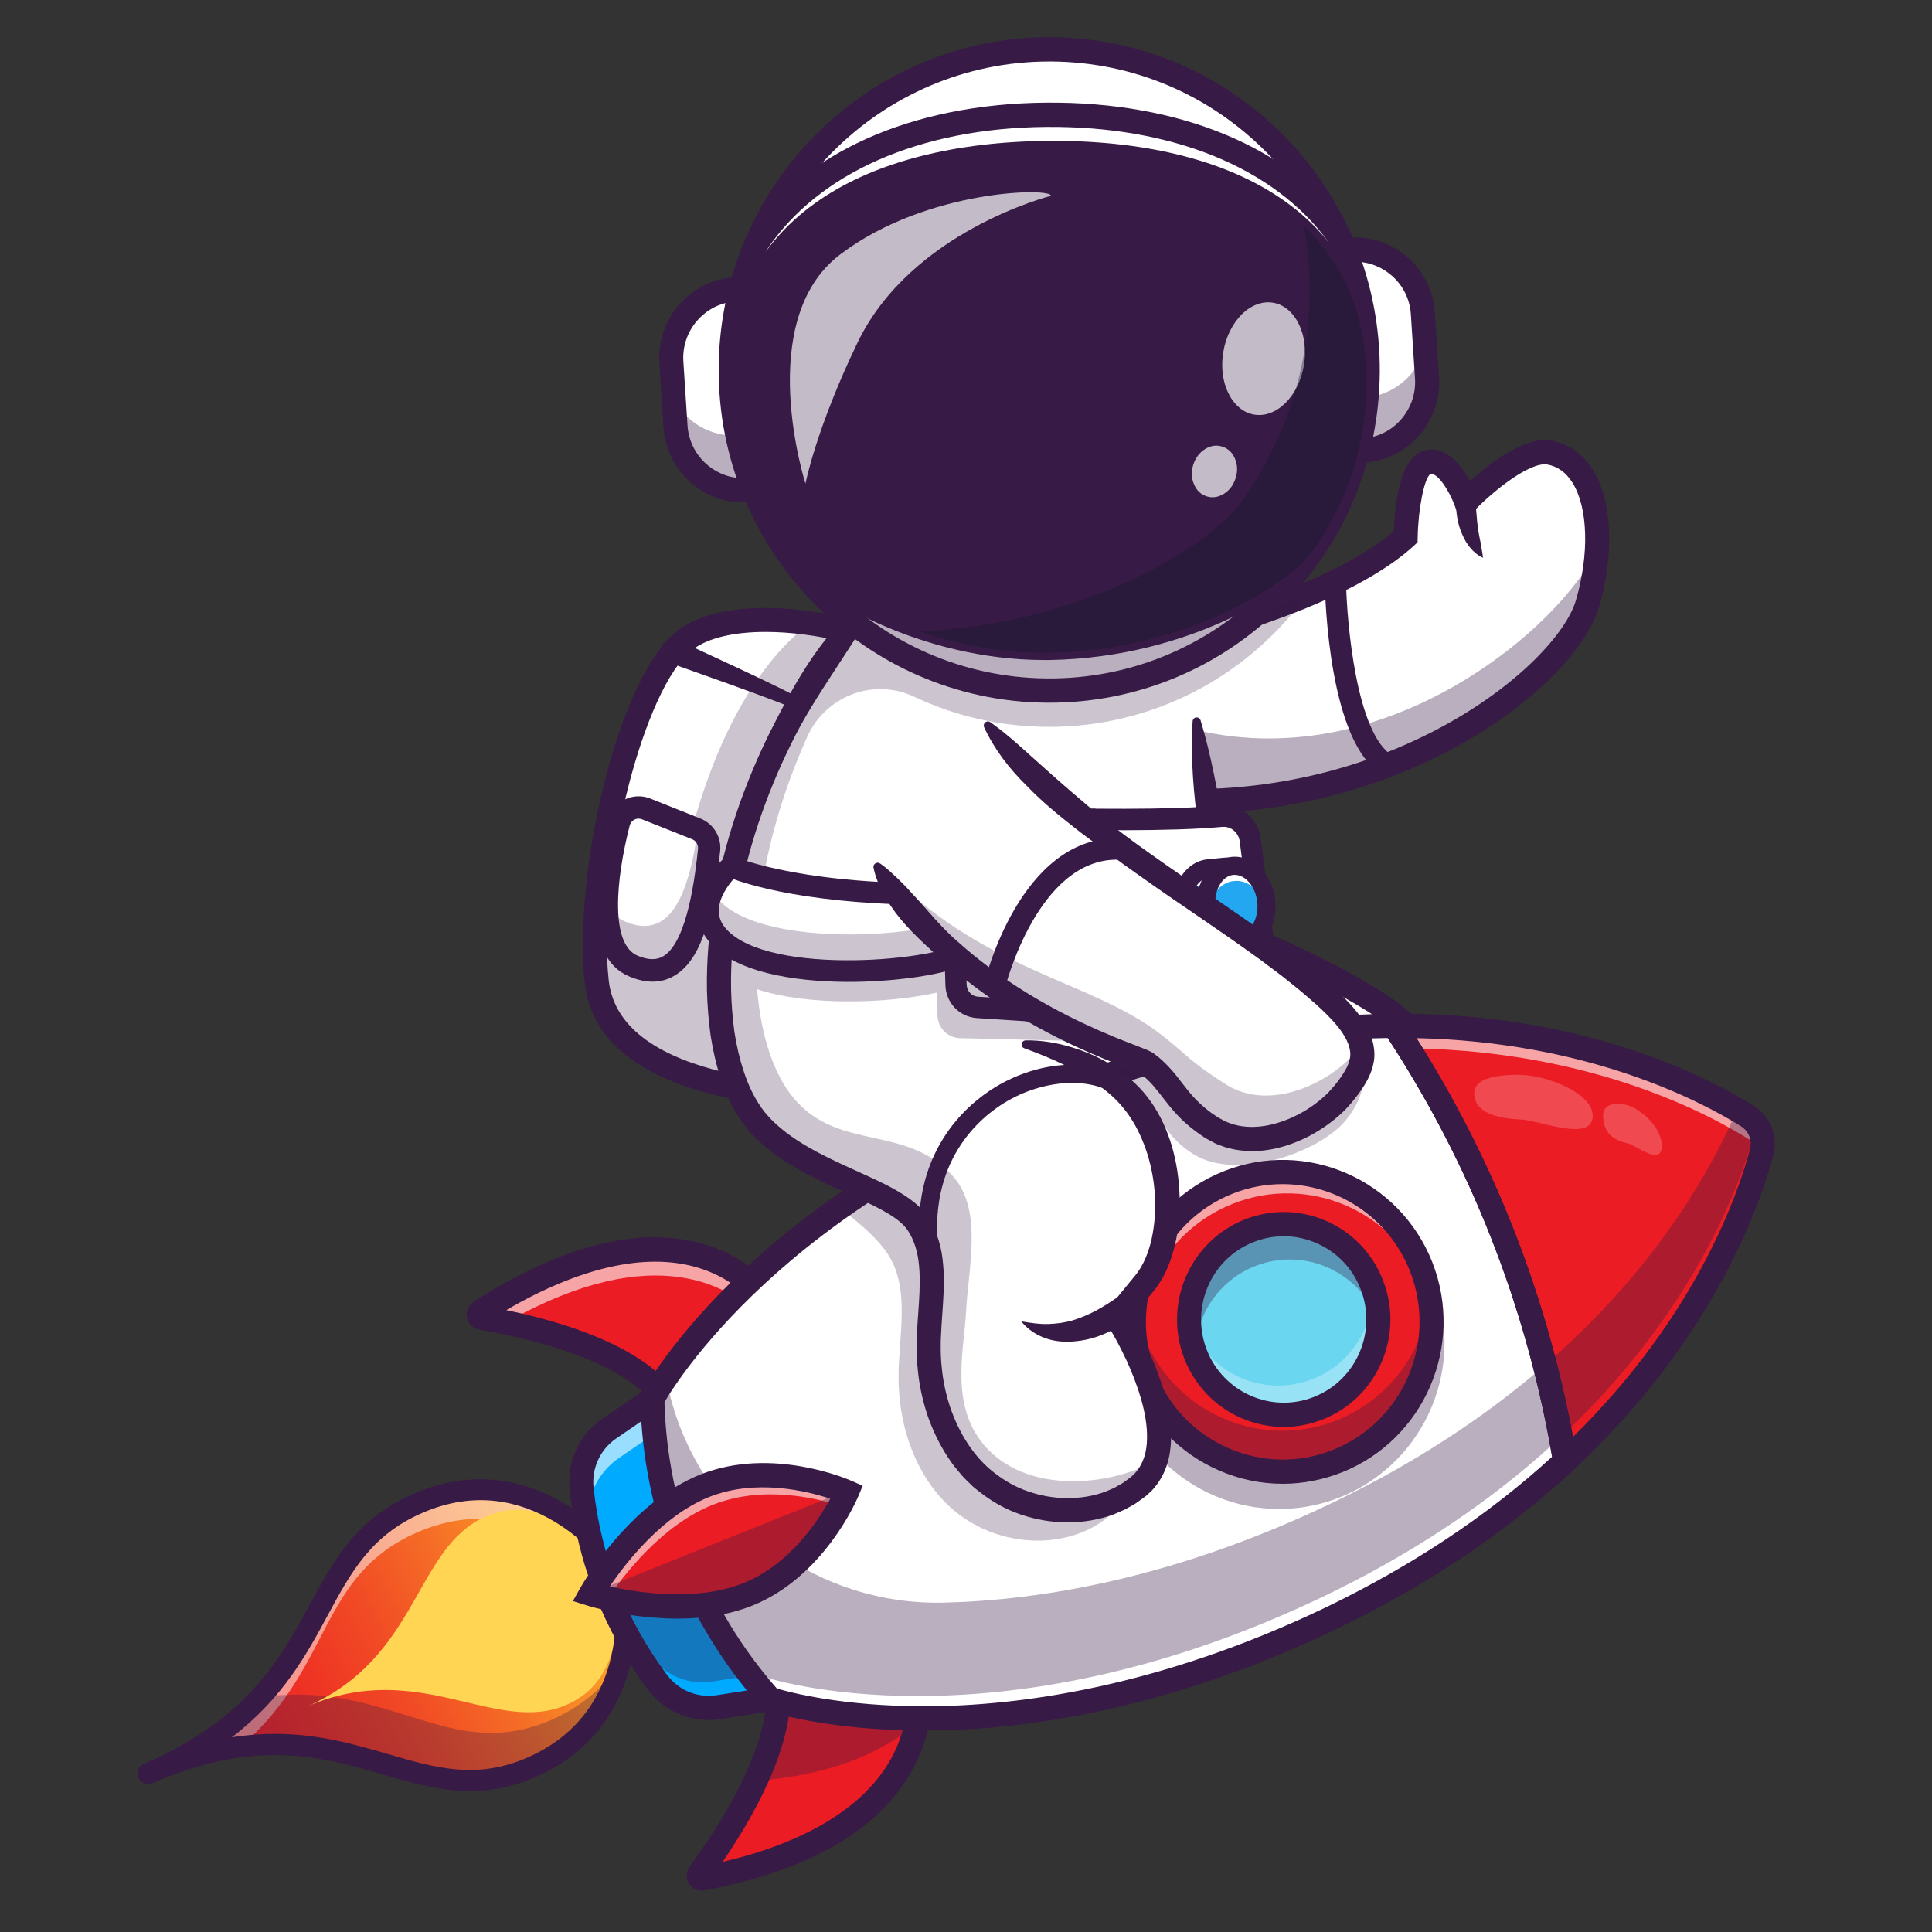 <?xml version="1.0" encoding="UTF-8"?>
<svg xmlns="http://www.w3.org/2000/svg" xmlns:xlink="http://www.w3.org/1999/xlink" width="90" zoomAndPan="magnify" viewBox="0 0 67.5 67.5" height="90" preserveAspectRatio="xMidYMid meet" version="1.0">
  <rect x="0" y="0" width="67.5" height="67.5" fill="#333333" stroke="none"/>
  <defs>
    <filter x="0%" y="0%" width="100%" height="100%" id="ce1a1d3b79">
      <feColorMatrix values="0 0 0 0 1 0 0 0 0 1 0 0 0 0 1 0 0 0 1 0" color-interpolation-filters="sRGB"></feColorMatrix>
    </filter>
    <clipPath id="0fc9c193f9">
      <path d="M 5 52 L 22 52 L 22 63 L 5 63 Z M 5 52 " clip-rule="nonzero"></path>
    </clipPath>
    <clipPath id="7dc6b2695d">
      <path d="M 5.371 61.859 C 12.125 58.91 14.289 63.613 18.574 61.742 C 22.855 59.875 21.754 54.875 21.754 54.875 C 21.754 54.875 18.883 50.652 14.598 52.523 C 10.316 54.395 12.125 58.91 5.371 61.859 Z M 5.371 61.859 " clip-rule="nonzero"></path>
    </clipPath>
    <linearGradient x1="-6778.526" gradientTransform="matrix(0.01, 0.02, -0.02, 0.01, 431.588, 6.556)" y1="18150.599" x2="-6778.526" gradientUnits="userSpaceOnUse" y2="17182.848" id="d8027ddf38">
      <stop stop-opacity="1" stop-color="rgb(92.499%, 10.999%, 14.099%)" offset="0"></stop>
      <stop stop-opacity="1" stop-color="rgb(92.499%, 10.999%, 14.099%)" offset="0.031"></stop>
      <stop stop-opacity="1" stop-color="rgb(92.516%, 11.076%, 14.099%)" offset="0.047"></stop>
      <stop stop-opacity="1" stop-color="rgb(92.561%, 11.298%, 14.099%)" offset="0.062"></stop>
      <stop stop-opacity="1" stop-color="rgb(92.622%, 11.586%, 14.099%)" offset="0.078"></stop>
      <stop stop-opacity="1" stop-color="rgb(92.683%, 11.873%, 14.099%)" offset="0.094"></stop>
      <stop stop-opacity="1" stop-color="rgb(92.744%, 12.161%, 14.099%)" offset="0.109"></stop>
      <stop stop-opacity="1" stop-color="rgb(92.804%, 12.45%, 14.099%)" offset="0.125"></stop>
      <stop stop-opacity="1" stop-color="rgb(92.865%, 12.737%, 14.099%)" offset="0.141"></stop>
      <stop stop-opacity="1" stop-color="rgb(92.908%, 13.057%, 14.099%)" offset="0.148"></stop>
      <stop stop-opacity="1" stop-color="rgb(92.932%, 13.425%, 14.099%)" offset="0.156"></stop>
      <stop stop-opacity="1" stop-color="rgb(92.957%, 13.808%, 14.099%)" offset="0.164"></stop>
      <stop stop-opacity="1" stop-color="rgb(92.981%, 14.191%, 14.099%)" offset="0.172"></stop>
      <stop stop-opacity="1" stop-color="rgb(93.005%, 14.572%, 14.099%)" offset="0.18"></stop>
      <stop stop-opacity="1" stop-color="rgb(93.03%, 14.955%, 14.099%)" offset="0.188"></stop>
      <stop stop-opacity="1" stop-color="rgb(93.054%, 15.338%, 14.099%)" offset="0.195"></stop>
      <stop stop-opacity="1" stop-color="rgb(93.079%, 15.72%, 14.099%)" offset="0.203"></stop>
      <stop stop-opacity="1" stop-color="rgb(93.103%, 16.103%, 14.099%)" offset="0.211"></stop>
      <stop stop-opacity="1" stop-color="rgb(93.127%, 16.484%, 14.099%)" offset="0.219"></stop>
      <stop stop-opacity="1" stop-color="rgb(93.152%, 16.867%, 14.099%)" offset="0.227"></stop>
      <stop stop-opacity="1" stop-color="rgb(93.175%, 17.25%, 14.099%)" offset="0.234"></stop>
      <stop stop-opacity="1" stop-color="rgb(93.199%, 17.632%, 14.099%)" offset="0.242"></stop>
      <stop stop-opacity="1" stop-color="rgb(93.224%, 18.015%, 14.099%)" offset="0.25"></stop>
      <stop stop-opacity="1" stop-color="rgb(93.248%, 18.398%, 14.099%)" offset="0.258"></stop>
      <stop stop-opacity="1" stop-color="rgb(93.272%, 18.779%, 14.099%)" offset="0.266"></stop>
      <stop stop-opacity="1" stop-color="rgb(93.304%, 19.194%, 14.104%)" offset="0.27"></stop>
      <stop stop-opacity="1" stop-color="rgb(93.326%, 19.418%, 14.108%)" offset="0.273"></stop>
      <stop stop-opacity="1" stop-color="rgb(93.359%, 19.69%, 14.119%)" offset="0.277"></stop>
      <stop stop-opacity="1" stop-color="rgb(93.393%, 19.962%, 14.13%)" offset="0.281"></stop>
      <stop stop-opacity="1" stop-color="rgb(93.425%, 20.232%, 14.14%)" offset="0.285"></stop>
      <stop stop-opacity="1" stop-color="rgb(93.459%, 20.503%, 14.153%)" offset="0.289"></stop>
      <stop stop-opacity="1" stop-color="rgb(93.492%, 20.775%, 14.163%)" offset="0.293"></stop>
      <stop stop-opacity="1" stop-color="rgb(93.526%, 21.046%, 14.174%)" offset="0.297"></stop>
      <stop stop-opacity="1" stop-color="rgb(93.558%, 21.318%, 14.185%)" offset="0.301"></stop>
      <stop stop-opacity="1" stop-color="rgb(93.591%, 21.59%, 14.197%)" offset="0.305"></stop>
      <stop stop-opacity="1" stop-color="rgb(93.625%, 21.86%, 14.207%)" offset="0.309"></stop>
      <stop stop-opacity="1" stop-color="rgb(93.658%, 22.131%, 14.22%)" offset="0.312"></stop>
      <stop stop-opacity="1" stop-color="rgb(93.69%, 22.403%, 14.23%)" offset="0.316"></stop>
      <stop stop-opacity="1" stop-color="rgb(93.724%, 22.675%, 14.241%)" offset="0.32"></stop>
      <stop stop-opacity="1" stop-color="rgb(93.758%, 22.946%, 14.252%)" offset="0.324"></stop>
      <stop stop-opacity="1" stop-color="rgb(93.791%, 23.218%, 14.264%)" offset="0.328"></stop>
      <stop stop-opacity="1" stop-color="rgb(93.825%, 23.488%, 14.275%)" offset="0.332"></stop>
      <stop stop-opacity="1" stop-color="rgb(93.858%, 23.759%, 14.285%)" offset="0.336"></stop>
      <stop stop-opacity="1" stop-color="rgb(93.89%, 24.031%, 14.296%)" offset="0.34"></stop>
      <stop stop-opacity="1" stop-color="rgb(93.924%, 24.303%, 14.308%)" offset="0.344"></stop>
      <stop stop-opacity="1" stop-color="rgb(93.958%, 24.574%, 14.319%)" offset="0.348"></stop>
      <stop stop-opacity="1" stop-color="rgb(93.991%, 24.846%, 14.33%)" offset="0.352"></stop>
      <stop stop-opacity="1" stop-color="rgb(94.023%, 25.116%, 14.34%)" offset="0.355"></stop>
      <stop stop-opacity="1" stop-color="rgb(94.057%, 25.388%, 14.352%)" offset="0.359"></stop>
      <stop stop-opacity="1" stop-color="rgb(94.09%, 25.659%, 14.363%)" offset="0.363"></stop>
      <stop stop-opacity="1" stop-color="rgb(94.124%, 25.931%, 14.374%)" offset="0.367"></stop>
      <stop stop-opacity="1" stop-color="rgb(94.156%, 26.202%, 14.384%)" offset="0.371"></stop>
      <stop stop-opacity="1" stop-color="rgb(94.189%, 26.474%, 14.397%)" offset="0.375"></stop>
      <stop stop-opacity="1" stop-color="rgb(94.223%, 26.744%, 14.407%)" offset="0.379"></stop>
      <stop stop-opacity="1" stop-color="rgb(94.257%, 27.016%, 14.418%)" offset="0.383"></stop>
      <stop stop-opacity="1" stop-color="rgb(94.289%, 27.287%, 14.429%)" offset="0.387"></stop>
      <stop stop-opacity="1" stop-color="rgb(94.322%, 27.559%, 14.441%)" offset="0.391"></stop>
      <stop stop-opacity="1" stop-color="rgb(94.356%, 27.831%, 14.452%)" offset="0.395"></stop>
      <stop stop-opacity="1" stop-color="rgb(94.389%, 28.102%, 14.462%)" offset="0.398"></stop>
      <stop stop-opacity="1" stop-color="rgb(94.423%, 28.372%, 14.473%)" offset="0.402"></stop>
      <stop stop-opacity="1" stop-color="rgb(94.456%, 28.644%, 14.485%)" offset="0.406"></stop>
      <stop stop-opacity="1" stop-color="rgb(94.492%, 28.944%, 14.496%)" offset="0.41"></stop>
      <stop stop-opacity="1" stop-color="rgb(94.528%, 29.247%, 14.507%)" offset="0.414"></stop>
      <stop stop-opacity="1" stop-color="rgb(94.569%, 29.602%, 14.517%)" offset="0.418"></stop>
      <stop stop-opacity="1" stop-color="rgb(94.611%, 29.959%, 14.528%)" offset="0.422"></stop>
      <stop stop-opacity="1" stop-color="rgb(94.652%, 30.315%, 14.537%)" offset="0.426"></stop>
      <stop stop-opacity="1" stop-color="rgb(94.695%, 30.672%, 14.548%)" offset="0.43"></stop>
      <stop stop-opacity="1" stop-color="rgb(94.736%, 31.027%, 14.558%)" offset="0.434"></stop>
      <stop stop-opacity="1" stop-color="rgb(94.778%, 31.384%, 14.569%)" offset="0.438"></stop>
      <stop stop-opacity="1" stop-color="rgb(94.82%, 31.74%, 14.58%)" offset="0.441"></stop>
      <stop stop-opacity="1" stop-color="rgb(94.861%, 32.097%, 14.59%)" offset="0.445"></stop>
      <stop stop-opacity="1" stop-color="rgb(94.902%, 32.454%, 14.6%)" offset="0.449"></stop>
      <stop stop-opacity="1" stop-color="rgb(94.945%, 32.811%, 14.61%)" offset="0.453"></stop>
      <stop stop-opacity="1" stop-color="rgb(94.986%, 33.167%, 14.621%)" offset="0.457"></stop>
      <stop stop-opacity="1" stop-color="rgb(95.027%, 33.524%, 14.632%)" offset="0.461"></stop>
      <stop stop-opacity="1" stop-color="rgb(95.068%, 33.879%, 14.641%)" offset="0.465"></stop>
      <stop stop-opacity="1" stop-color="rgb(95.111%, 34.236%, 14.651%)" offset="0.469"></stop>
      <stop stop-opacity="1" stop-color="rgb(95.152%, 34.592%, 14.662%)" offset="0.473"></stop>
      <stop stop-opacity="1" stop-color="rgb(95.193%, 34.949%, 14.673%)" offset="0.477"></stop>
      <stop stop-opacity="1" stop-color="rgb(95.235%, 35.304%, 14.684%)" offset="0.48"></stop>
      <stop stop-opacity="1" stop-color="rgb(95.277%, 35.661%, 14.694%)" offset="0.484"></stop>
      <stop stop-opacity="1" stop-color="rgb(95.319%, 36.018%, 14.703%)" offset="0.488"></stop>
      <stop stop-opacity="1" stop-color="rgb(95.361%, 36.375%, 14.714%)" offset="0.492"></stop>
      <stop stop-opacity="1" stop-color="rgb(95.403%, 36.731%, 14.725%)" offset="0.496"></stop>
      <stop stop-opacity="1" stop-color="rgb(95.444%, 37.088%, 14.735%)" offset="0.5"></stop>
      <stop stop-opacity="1" stop-color="rgb(95.485%, 37.444%, 14.746%)" offset="0.504"></stop>
      <stop stop-opacity="1" stop-color="rgb(95.528%, 37.801%, 14.757%)" offset="0.508"></stop>
      <stop stop-opacity="1" stop-color="rgb(95.569%, 38.156%, 14.766%)" offset="0.512"></stop>
      <stop stop-opacity="1" stop-color="rgb(95.61%, 38.513%, 14.777%)" offset="0.516"></stop>
      <stop stop-opacity="1" stop-color="rgb(95.651%, 38.869%, 14.787%)" offset="0.52"></stop>
      <stop stop-opacity="1" stop-color="rgb(95.694%, 39.226%, 14.798%)" offset="0.523"></stop>
      <stop stop-opacity="1" stop-color="rgb(95.735%, 39.581%, 14.809%)" offset="0.527"></stop>
      <stop stop-opacity="1" stop-color="rgb(95.776%, 39.938%, 14.819%)" offset="0.531"></stop>
      <stop stop-opacity="1" stop-color="rgb(95.818%, 40.295%, 14.828%)" offset="0.535"></stop>
      <stop stop-opacity="1" stop-color="rgb(95.86%, 40.652%, 14.839%)" offset="0.539"></stop>
      <stop stop-opacity="1" stop-color="rgb(95.901%, 41.008%, 14.85%)" offset="0.543"></stop>
      <stop stop-opacity="1" stop-color="rgb(95.943%, 41.365%, 14.861%)" offset="0.547"></stop>
      <stop stop-opacity="1" stop-color="rgb(95.984%, 41.721%, 14.87%)" offset="0.551"></stop>
      <stop stop-opacity="1" stop-color="rgb(96.027%, 42.078%, 14.88%)" offset="0.555"></stop>
      <stop stop-opacity="1" stop-color="rgb(96.069%, 42.444%, 14.891%)" offset="0.559"></stop>
      <stop stop-opacity="1" stop-color="rgb(96.112%, 42.812%, 14.902%)" offset="0.562"></stop>
      <stop stop-opacity="1" stop-color="rgb(96.159%, 43.253%, 14.911%)" offset="0.566"></stop>
      <stop stop-opacity="1" stop-color="rgb(96.207%, 43.694%, 14.922%)" offset="0.57"></stop>
      <stop stop-opacity="1" stop-color="rgb(96.254%, 44.135%, 14.931%)" offset="0.574"></stop>
      <stop stop-opacity="1" stop-color="rgb(96.301%, 44.577%, 14.941%)" offset="0.578"></stop>
      <stop stop-opacity="1" stop-color="rgb(96.349%, 45.018%, 14.951%)" offset="0.582"></stop>
      <stop stop-opacity="1" stop-color="rgb(96.396%, 45.459%, 14.961%)" offset="0.586"></stop>
      <stop stop-opacity="1" stop-color="rgb(96.443%, 45.9%, 14.97%)" offset="0.59"></stop>
      <stop stop-opacity="1" stop-color="rgb(96.49%, 46.341%, 14.981%)" offset="0.594"></stop>
      <stop stop-opacity="1" stop-color="rgb(96.538%, 46.782%, 14.99%)" offset="0.598"></stop>
      <stop stop-opacity="1" stop-color="rgb(96.585%, 47.223%, 15.001%)" offset="0.602"></stop>
      <stop stop-opacity="1" stop-color="rgb(96.632%, 47.664%, 15.01%)" offset="0.605"></stop>
      <stop stop-opacity="1" stop-color="rgb(96.68%, 48.105%, 15.021%)" offset="0.609"></stop>
      <stop stop-opacity="1" stop-color="rgb(96.727%, 48.546%, 15.03%)" offset="0.613"></stop>
      <stop stop-opacity="1" stop-color="rgb(96.774%, 48.987%, 15.041%)" offset="0.617"></stop>
      <stop stop-opacity="1" stop-color="rgb(96.822%, 49.428%, 15.051%)" offset="0.621"></stop>
      <stop stop-opacity="1" stop-color="rgb(96.869%, 49.869%, 15.062%)" offset="0.625"></stop>
      <stop stop-opacity="1" stop-color="rgb(96.916%, 50.31%, 15.071%)" offset="0.629"></stop>
      <stop stop-opacity="1" stop-color="rgb(96.964%, 50.752%, 15.082%)" offset="0.633"></stop>
      <stop stop-opacity="1" stop-color="rgb(97.011%, 51.193%, 15.091%)" offset="0.637"></stop>
      <stop stop-opacity="1" stop-color="rgb(97.058%, 51.634%, 15.102%)" offset="0.641"></stop>
      <stop stop-opacity="1" stop-color="rgb(97.105%, 52.075%, 15.111%)" offset="0.645"></stop>
      <stop stop-opacity="1" stop-color="rgb(97.153%, 52.516%, 15.121%)" offset="0.648"></stop>
      <stop stop-opacity="1" stop-color="rgb(97.2%, 52.957%, 15.131%)" offset="0.652"></stop>
      <stop stop-opacity="1" stop-color="rgb(97.247%, 53.398%, 15.141%)" offset="0.656"></stop>
      <stop stop-opacity="1" stop-color="rgb(97.295%, 53.839%, 15.15%)" offset="0.66"></stop>
      <stop stop-opacity="1" stop-color="rgb(97.342%, 54.28%, 15.161%)" offset="0.664"></stop>
      <stop stop-opacity="1" stop-color="rgb(97.389%, 54.721%, 15.17%)" offset="0.668"></stop>
      <stop stop-opacity="1" stop-color="rgb(97.437%, 55.162%, 15.181%)" offset="0.672"></stop>
      <stop stop-opacity="1" stop-color="rgb(97.484%, 55.603%, 15.19%)" offset="0.676"></stop>
      <stop stop-opacity="1" stop-color="rgb(97.531%, 56.046%, 15.201%)" offset="0.68"></stop>
      <stop stop-opacity="1" stop-color="rgb(97.578%, 56.487%, 15.21%)" offset="0.684"></stop>
      <stop stop-opacity="1" stop-color="rgb(97.627%, 56.927%, 15.221%)" offset="0.688"></stop>
      <stop stop-opacity="1" stop-color="rgb(97.675%, 57.368%, 15.23%)" offset="0.691"></stop>
      <stop stop-opacity="1" stop-color="rgb(97.722%, 57.809%, 15.24%)" offset="0.695"></stop>
      <stop stop-opacity="1" stop-color="rgb(97.769%, 58.25%, 15.25%)" offset="0.699"></stop>
      <stop stop-opacity="1" stop-color="rgb(97.816%, 58.691%, 15.26%)" offset="0.703"></stop>
      <stop stop-opacity="1" stop-color="rgb(97.864%, 59.132%, 15.269%)" offset="0.707"></stop>
      <stop stop-opacity="1" stop-color="rgb(97.911%, 59.573%, 15.28%)" offset="0.711"></stop>
      <stop stop-opacity="1" stop-color="rgb(97.958%, 60.019%, 15.289%)" offset="0.715"></stop>
      <stop stop-opacity="1" stop-color="rgb(98.006%, 60.464%, 15.3%)" offset="0.719"></stop>
      <stop stop-opacity="1" stop-color="rgb(98.059%, 60.97%, 15.311%)" offset="0.723"></stop>
      <stop stop-opacity="1" stop-color="rgb(98.114%, 61.476%, 15.323%)" offset="0.727"></stop>
      <stop stop-opacity="1" stop-color="rgb(98.167%, 61.981%, 15.334%)" offset="0.73"></stop>
      <stop stop-opacity="1" stop-color="rgb(98.221%, 62.488%, 15.344%)" offset="0.734"></stop>
      <stop stop-opacity="1" stop-color="rgb(98.274%, 62.993%, 15.355%)" offset="0.738"></stop>
      <stop stop-opacity="1" stop-color="rgb(98.329%, 63.499%, 15.366%)" offset="0.742"></stop>
      <stop stop-opacity="1" stop-color="rgb(98.383%, 64.005%, 15.376%)" offset="0.746"></stop>
      <stop stop-opacity="1" stop-color="rgb(98.436%, 64.511%, 15.387%)" offset="0.75"></stop>
      <stop stop-opacity="1" stop-color="rgb(98.489%, 65.016%, 15.398%)" offset="0.754"></stop>
      <stop stop-opacity="1" stop-color="rgb(98.544%, 65.523%, 15.408%)" offset="0.758"></stop>
      <stop stop-opacity="1" stop-color="rgb(98.598%, 66.028%, 15.419%)" offset="0.762"></stop>
      <stop stop-opacity="1" stop-color="rgb(98.651%, 66.533%, 15.43%)" offset="0.766"></stop>
      <stop stop-opacity="1" stop-color="rgb(98.705%, 67.038%, 15.44%)" offset="0.77"></stop>
      <stop stop-opacity="1" stop-color="rgb(98.759%, 67.545%, 15.451%)" offset="0.773"></stop>
      <stop stop-opacity="1" stop-color="rgb(98.813%, 68.05%, 15.462%)" offset="0.777"></stop>
      <stop stop-opacity="1" stop-color="rgb(98.868%, 68.556%, 15.472%)" offset="0.781"></stop>
      <stop stop-opacity="1" stop-color="rgb(98.921%, 69.061%, 15.483%)" offset="0.785"></stop>
      <stop stop-opacity="1" stop-color="rgb(98.975%, 69.568%, 15.494%)" offset="0.789"></stop>
      <stop stop-opacity="1" stop-color="rgb(99.028%, 70.073%, 15.504%)" offset="0.793"></stop>
      <stop stop-opacity="1" stop-color="rgb(99.083%, 70.58%, 15.515%)" offset="0.797"></stop>
      <stop stop-opacity="1" stop-color="rgb(99.136%, 71.085%, 15.526%)" offset="0.801"></stop>
      <stop stop-opacity="1" stop-color="rgb(99.19%, 71.591%, 15.538%)" offset="0.805"></stop>
      <stop stop-opacity="1" stop-color="rgb(99.243%, 72.096%, 15.549%)" offset="0.809"></stop>
      <stop stop-opacity="1" stop-color="rgb(99.298%, 72.603%, 15.559%)" offset="0.812"></stop>
      <stop stop-opacity="1" stop-color="rgb(99.352%, 73.108%, 15.57%)" offset="0.816"></stop>
      <stop stop-opacity="1" stop-color="rgb(99.405%, 73.615%, 15.581%)" offset="0.82"></stop>
      <stop stop-opacity="1" stop-color="rgb(99.458%, 74.12%, 15.591%)" offset="0.824"></stop>
      <stop stop-opacity="1" stop-color="rgb(99.513%, 74.626%, 15.602%)" offset="0.828"></stop>
      <stop stop-opacity="1" stop-color="rgb(99.567%, 75.131%, 15.613%)" offset="0.832"></stop>
      <stop stop-opacity="1" stop-color="rgb(99.62%, 75.638%, 15.623%)" offset="0.836"></stop>
      <stop stop-opacity="1" stop-color="rgb(99.673%, 76.143%, 15.634%)" offset="0.84"></stop>
      <stop stop-opacity="1" stop-color="rgb(99.728%, 76.649%, 15.645%)" offset="0.844"></stop>
      <stop stop-opacity="1" stop-color="rgb(99.782%, 77.155%, 15.656%)" offset="0.848"></stop>
      <stop stop-opacity="1" stop-color="rgb(99.835%, 77.661%, 15.666%)" offset="0.852"></stop>
      <stop stop-opacity="1" stop-color="rgb(99.889%, 78.166%, 15.677%)" offset="0.855"></stop>
      <stop stop-opacity="1" stop-color="rgb(99.944%, 78.673%, 15.688%)" offset="0.859"></stop>
      <stop stop-opacity="1" stop-color="rgb(99.971%, 78.935%, 15.694%)" offset="0.863"></stop>
      <stop stop-opacity="1" stop-color="rgb(100%, 79.199%, 15.7%)" offset="0.867"></stop>
      <stop stop-opacity="1" stop-color="rgb(100%, 79.199%, 15.7%)" offset="0.875"></stop>
      <stop stop-opacity="1" stop-color="rgb(100%, 79.199%, 15.7%)" offset="1"></stop>
    </linearGradient>
    <clipPath id="c9a3d6822e">
      <path d="M 4.809 51 L 23 51 L 23 63 L 4.809 63 Z M 4.809 51 " clip-rule="nonzero"></path>
    </clipPath>
    <clipPath id="889b1203a7">
      <path d="M 23 57 L 33 57 L 33 66.062 L 23 66.062 Z M 23 57 " clip-rule="nonzero"></path>
    </clipPath>
    <clipPath id="d9e68b4850">
      <path d="M 47 35 L 62.137 35 L 62.137 52 L 47 52 Z M 47 35 " clip-rule="nonzero"></path>
    </clipPath>
    <clipPath id="f63837d566">
      <path d="M 25 1.293 L 48 1.293 L 48 25 L 25 25 Z M 25 1.293 " clip-rule="nonzero"></path>
    </clipPath>
    <clipPath id="1ce49aff67">
      <path d="M 25 1.293 L 49 1.293 L 49 25 L 25 25 Z M 25 1.293 " clip-rule="nonzero"></path>
    </clipPath>
    <mask id="f6c4b8dc41">
      <g filter="url(#ce1a1d3b79)">
        <rect x="-6.75" width="81" fill="#000000" y="-6.75" height="81" fill-opacity="0.7"></rect>
      </g>
    </mask>
    <clipPath id="31f6863ffa">
      <path d="M 0.168 0.242 L 3.98 0.242 L 3.98 4.77 L 0.168 4.77 Z M 0.168 0.242 " clip-rule="nonzero"></path>
    </clipPath>
    <clipPath id="f6d79362df">
      <rect x="0" width="4" y="0" height="5"></rect>
    </clipPath>
    <mask id="c0927816fe">
      <g filter="url(#ce1a1d3b79)">
        <rect x="-6.75" width="81" fill="#000000" y="-6.75" height="81" fill-opacity="0.7"></rect>
      </g>
    </mask>
    <clipPath id="6b6486f200">
      <path d="M 0.215 0.246 L 2.598 0.246 L 2.598 2.629 L 0.215 2.629 Z M 0.215 0.246 " clip-rule="nonzero"></path>
    </clipPath>
    <clipPath id="c27acf7b1c">
      <rect x="0" width="3" y="0" height="3"></rect>
    </clipPath>
  </defs>
  <g clip-path="url(#0fc9c193f9)">
    <g clip-path="url(#7dc6b2695d)">
      <path fill="url(#d8027ddf38)" d="M 19 43.355 L 0.031 53.512 L 9.227 70.91 L 28.195 60.758 Z M 19 43.355 " fill-rule="nonzero"></path>
    </g>
  </g>
  <path fill="#ffffff" d="M 8.492 60.941 C 11.613 58.219 11.145 55.039 14.566 53.543 C 18.852 51.672 21.723 55.895 21.723 55.895 C 21.723 55.895 21.824 56.348 21.848 57.035 C 21.961 55.816 21.754 54.875 21.754 54.875 C 21.754 54.875 18.883 50.652 14.598 52.523 C 10.316 54.395 12.125 58.91 5.371 61.859 C 6.535 61.352 7.566 61.07 8.492 60.941 Z M 8.492 60.941 " fill-opacity="0.5" fill-rule="nonzero"></path>
  <path fill="#371a45" d="M 21.676 58.055 C 21.176 58.855 20.414 59.586 19.262 60.09 C 15.719 61.637 13.625 58.684 9.184 59.289 C 8.328 60.203 7.145 61.086 5.371 61.859 C 12.125 58.91 14.289 63.617 18.574 61.746 C 20.5 60.902 21.34 59.426 21.676 58.055 Z M 21.676 58.055 " fill-opacity="0.3" fill-rule="nonzero"></path>
  <path fill="#ffd553" d="M 10.719 59.625 C 14.652 57.91 17.312 60.648 19.805 59.559 C 22.297 58.469 21.398 54.957 21.398 54.957 C 21.398 54.957 19.465 51.895 16.969 52.984 C 14.477 54.074 14.652 57.91 10.719 59.625 Z M 10.719 59.625 " fill-opacity="1" fill-rule="nonzero"></path>
  <g clip-path="url(#c9a3d6822e)">
    <path fill="#371a45" d="M 16.418 62.574 C 15.363 62.574 14.379 62.289 13.359 61.992 C 11.297 61.391 8.961 60.711 5.32 62.301 C 5.137 62.383 4.922 62.297 4.84 62.109 C 4.82 62.062 4.809 62.016 4.809 61.965 C 4.809 61.824 4.891 61.688 5.031 61.629 C 8.676 60.035 9.812 57.93 10.816 56.074 C 11.652 54.527 12.438 53.066 14.453 52.188 C 16.32 51.371 18.234 51.547 19.98 52.691 C 21.281 53.543 22.023 54.625 22.055 54.668 C 22.082 54.707 22.102 54.75 22.109 54.797 C 22.125 54.852 22.398 56.137 22.129 57.672 C 21.766 59.738 20.586 61.266 18.719 62.082 C 17.898 62.441 17.141 62.574 16.418 62.574 Z M 9.609 60.578 C 11.129 60.578 12.387 60.945 13.562 61.285 C 15.219 61.77 16.648 62.184 18.426 61.406 C 22.16 59.777 21.531 55.641 21.414 55.027 C 21.047 54.523 18.477 51.23 14.742 52.863 C 12.961 53.641 12.262 54.93 11.457 56.422 C 10.707 57.812 9.887 59.328 8.098 60.699 C 8.633 60.613 9.133 60.578 9.609 60.578 Z M 9.609 60.578 " fill-opacity="1" fill-rule="nonzero"></path>
  </g>
  <path fill="#ffffff" d="M 43.82 32.855 C 43.82 32.855 48.555 34.859 49.355 36.098 C 50.16 37.336 47.219 37.367 47.219 37.367 Z M 43.82 32.855 " fill-opacity="1" fill-rule="nonzero"></path>
  <path fill="#371a45" d="M 47.219 37.789 C 47.086 37.789 46.961 37.727 46.883 37.621 L 43.484 33.113 C 43.371 32.961 43.371 32.75 43.488 32.598 C 43.605 32.445 43.809 32.395 43.984 32.469 C 44.48 32.676 48.859 34.559 49.707 35.867 C 50.008 36.328 49.93 36.684 49.812 36.906 C 49.387 37.707 47.723 37.785 47.223 37.789 C 47.219 37.789 47.219 37.789 47.219 37.789 Z M 45.148 33.922 L 47.422 36.938 C 48.207 36.898 48.965 36.707 49.074 36.504 C 49.082 36.484 49.062 36.418 49.004 36.328 C 48.602 35.711 46.785 34.703 45.148 33.922 Z M 45.148 33.922 " fill-opacity="1" fill-rule="nonzero"></path>
  <path fill="#ffffff" d="M 23.945 22.355 C 22.105 23.746 20.422 30.352 20.848 34.289 C 21.273 38.227 28.188 38.523 32.145 38.395 C 36.098 38.266 36.086 29.266 36.031 26.855 C 35.953 23.09 26.672 20.301 23.945 22.355 Z M 23.945 22.355 " fill-opacity="1" fill-rule="nonzero"></path>
  <path fill="#371a45" d="M 32.145 38.395 C 28.188 38.523 21.273 38.227 20.848 34.289 C 20.793 33.773 20.77 33.211 20.785 32.621 C 21.875 33.488 23.398 32.719 23.582 31.66 C 24.715 25.137 27.129 22.633 28.297 21.777 C 31.855 22.277 35.98 24.348 36.031 26.855 C 36.086 29.266 36.098 38.266 32.145 38.395 Z M 32.145 38.395 " fill-opacity="0.25" fill-rule="nonzero"></path>
  <path fill="#371a45" d="M 30.766 38.84 C 25.984 38.84 20.824 37.98 20.43 34.336 C 20.016 30.523 21.586 23.609 23.691 22.02 C 25.562 20.609 29.875 21.281 32.797 22.715 C 35.121 23.852 36.422 25.32 36.453 26.844 C 36.547 31.262 36.117 38.691 32.156 38.816 C 31.699 38.832 31.234 38.84 30.766 38.84 Z M 26.75 22.078 C 25.664 22.078 24.75 22.277 24.199 22.695 C 22.5 23.977 20.855 30.453 21.266 34.242 C 21.648 37.781 28.234 38.098 32.129 37.973 C 35.582 37.859 35.668 29.441 35.613 26.863 C 35.586 25.688 34.426 24.453 32.43 23.473 C 30.574 22.566 28.449 22.078 26.75 22.078 Z M 23.945 22.355 Z M 23.945 22.355 " fill-opacity="1" fill-rule="nonzero"></path>
  <path fill="#ffffff" d="M 24.332 28.965 L 22.578 28.262 C 22.184 28.102 21.734 28.328 21.629 28.742 C 21.258 30.176 20.691 33.145 22.121 33.75 C 23.855 34.488 24.473 32.473 24.777 29.707 C 24.812 29.387 24.629 29.082 24.332 28.965 Z M 24.332 28.965 " fill-opacity="1" fill-rule="nonzero"></path>
  <path fill="#371a45" d="M 24.773 29.699 C 24.477 32.469 23.863 34.484 22.129 33.75 C 21.414 33.453 21.195 32.566 21.203 31.574 C 21.348 31.855 21.555 32.078 21.844 32.199 C 23.398 32.855 24.051 31.309 24.383 28.988 C 24.648 29.117 24.809 29.402 24.773 29.699 Z M 24.773 29.699 " fill-opacity="0.25" fill-rule="nonzero"></path>
  <path fill="#371a45" d="M 22.797 34.297 C 22.539 34.297 22.266 34.234 21.98 34.113 C 20.391 33.445 20.703 30.773 21.246 28.648 C 21.324 28.344 21.531 28.086 21.812 27.941 C 22.094 27.797 22.422 27.781 22.715 27.898 L 24.473 28.598 C 24.93 28.781 25.215 29.25 25.16 29.742 C 24.887 32.285 24.41 33.586 23.566 34.086 C 23.332 34.227 23.074 34.297 22.797 34.297 Z M 22.309 28.602 C 22.258 28.602 22.211 28.613 22.164 28.637 C 22.117 28.66 22.031 28.723 22 28.844 C 21.504 30.777 21.32 32.988 22.277 33.391 C 22.645 33.543 22.934 33.551 23.172 33.41 C 24.039 32.898 24.301 30.461 24.387 29.66 C 24.402 29.516 24.32 29.379 24.188 29.324 L 22.43 28.625 C 22.391 28.609 22.352 28.602 22.309 28.602 Z M 22.309 28.602 " fill-opacity="1" fill-rule="nonzero"></path>
  <path fill="#371a45" d="M 23.688 22.367 L 25.758 23.328 C 26.445 23.652 27.129 23.973 27.812 24.324 C 27.918 24.379 27.961 24.504 27.906 24.609 C 27.855 24.707 27.742 24.75 27.641 24.711 C 26.941 24.43 26.227 24.172 25.516 23.914 L 23.375 23.152 L 23.371 23.148 C 23.152 23.07 23.039 22.828 23.113 22.609 C 23.191 22.391 23.434 22.273 23.652 22.352 C 23.664 22.355 23.676 22.359 23.688 22.367 Z M 23.688 22.367 " fill-opacity="1" fill-rule="nonzero"></path>
  <path fill="#ffffff" d="M 55.461 21.094 C 54.781 23.434 49.602 27.77 42.168 27.988 C 41.449 28.008 40.711 27.992 39.953 27.93 L 38.758 22.797 C 38.758 22.797 39.914 22.586 41.488 22.164 C 42.738 21.832 44.246 21.367 45.66 20.777 C 46.996 20.219 48.246 19.543 49.113 18.758 C 49.113 18.758 49.16 16.41 49.82 16.172 C 50.625 15.879 51.227 17.531 51.227 17.531 C 51.227 17.531 53.059 15.629 54.129 15.812 C 55.723 16.086 56.211 18.523 55.461 21.094 Z M 55.461 21.094 " fill-opacity="1" fill-rule="nonzero"></path>
  <path fill="#371a45" d="M 55.797 19.176 C 55.766 19.785 55.652 20.434 55.461 21.094 C 54.715 23.66 48.559 28.629 39.953 27.93 L 38.758 22.797 C 38.758 22.797 39.117 22.734 39.707 22.602 L 41.102 25.32 C 48.207 27.477 54.629 21.82 55.797 19.176 Z M 55.797 19.176 " fill-opacity="0.35" fill-rule="nonzero"></path>
  <path fill="#371a45" d="M 41.586 28.422 C 41.039 28.422 40.484 28.398 39.918 28.352 C 39.688 28.332 39.516 28.129 39.535 27.898 C 39.555 27.664 39.754 27.488 39.988 27.508 C 48.477 28.199 54.398 23.238 55.059 20.973 C 55.531 19.355 55.484 17.742 54.941 16.867 C 54.715 16.508 54.418 16.293 54.059 16.23 C 53.473 16.129 52.223 17.102 51.527 17.824 L 51.059 18.309 L 50.828 17.676 C 50.645 17.168 50.223 16.492 49.969 16.566 C 49.762 16.719 49.551 17.758 49.531 18.766 L 49.527 18.945 L 49.395 19.07 C 46.398 21.797 39.141 23.156 38.836 23.215 C 38.605 23.258 38.387 23.105 38.348 22.875 C 38.305 22.645 38.457 22.426 38.684 22.383 C 38.754 22.367 45.793 21.051 48.695 18.559 C 48.73 17.691 48.895 16.055 49.676 15.773 C 50.469 15.484 51.047 16.234 51.359 16.812 C 52.031 16.199 53.258 15.234 54.199 15.395 C 54.801 15.5 55.301 15.852 55.652 16.418 C 56.328 17.508 56.41 19.344 55.863 21.211 C 55.102 23.828 49.48 28.418 41.586 28.422 Z M 41.586 28.422 " fill-opacity="1" fill-rule="nonzero"></path>
  <path fill="#ffffff" d="M 47.746 38.07 C 47.746 38.07 37.344 42.121 33.691 41.828 C 30.043 41.539 26.113 40.957 25.898 33.988 C 25.766 29.656 27.895 25.395 29.523 22.789 C 30.516 21.203 31.324 20.23 31.324 20.23 L 41.371 20.746 C 41.371 20.746 41.41 21.281 41.488 22.164 C 41.539 22.715 41.609 23.406 41.691 24.188 C 41.816 25.309 41.973 26.617 42.172 27.988 C 42.473 30.086 42.867 32.324 43.367 34.223 C 43.582 35.047 47.012 35.273 47.746 38.07 Z M 47.746 38.07 " fill-opacity="1" fill-rule="nonzero"></path>
  <path fill="#371a45" d="M 41.945 25.164 C 42.32 26.398 42.535 27.645 42.754 28.891 C 42.973 30.137 43.172 31.383 43.426 32.617 C 43.492 32.926 43.562 33.23 43.633 33.539 L 43.746 33.996 L 43.773 34.109 L 43.773 34.117 L 43.773 34.113 C 43.773 34.109 43.773 34.109 43.773 34.105 C 43.773 34.105 43.77 34.105 43.77 34.102 C 43.77 34.105 43.773 34.105 43.773 34.105 C 43.773 34.105 43.773 34.109 43.777 34.113 C 43.781 34.117 43.785 34.121 43.793 34.129 C 43.797 34.137 43.824 34.156 43.84 34.168 C 43.918 34.234 44.043 34.305 44.168 34.371 C 44.297 34.438 44.438 34.5 44.582 34.566 C 44.863 34.695 45.16 34.828 45.453 34.977 C 46.039 35.273 46.625 35.637 47.113 36.141 C 47.359 36.387 47.578 36.672 47.754 36.98 C 47.93 37.289 48.062 37.621 48.156 37.961 L 48.254 38.328 L 47.898 38.465 C 46.246 39.098 44.586 39.688 42.906 40.238 C 41.227 40.789 39.535 41.301 37.805 41.711 C 36.938 41.914 36.066 42.098 35.164 42.199 C 34.711 42.25 34.254 42.285 33.777 42.258 C 33.652 42.254 33.551 42.242 33.438 42.234 L 33.105 42.203 C 32.883 42.184 32.66 42.164 32.438 42.137 C 31.551 42.031 30.648 41.871 29.773 41.547 C 29.336 41.387 28.91 41.18 28.512 40.926 C 28.113 40.668 27.742 40.359 27.418 40.008 C 27.094 39.656 26.82 39.266 26.594 38.852 C 26.367 38.438 26.176 38.004 26.039 37.562 L 25.98 37.398 L 25.938 37.23 L 25.844 36.895 L 25.77 36.559 L 25.73 36.391 L 25.703 36.223 L 25.645 35.883 C 25.625 35.77 25.613 35.656 25.598 35.543 C 25.566 35.316 25.547 35.09 25.527 34.863 C 25.453 33.961 25.453 33.039 25.551 32.137 C 25.645 31.23 25.82 30.336 26.055 29.465 C 26.523 27.715 27.234 26.051 28.07 24.465 C 28.488 23.676 28.902 22.879 29.41 22.141 C 29.918 21.402 30.48 20.695 31.219 20.141 C 31.281 20.094 31.371 20.105 31.418 20.172 C 31.453 20.215 31.457 20.27 31.434 20.316 L 31.434 20.32 C 31.062 21.141 30.613 21.887 30.156 22.629 C 29.703 23.371 29.219 24.098 28.812 24.867 C 27.996 26.402 27.316 28.016 26.867 29.684 C 26.641 30.52 26.477 31.367 26.387 32.223 C 26.297 33.078 26.293 33.934 26.367 34.793 C 26.383 35.008 26.402 35.223 26.43 35.434 C 26.445 35.539 26.457 35.648 26.473 35.754 L 26.527 36.066 L 26.555 36.227 L 26.59 36.383 L 26.66 36.691 L 26.742 36.996 L 26.785 37.148 L 26.836 37.297 C 26.961 37.699 27.129 38.078 27.328 38.441 C 27.523 38.801 27.758 39.137 28.035 39.434 C 28.582 40.031 29.285 40.469 30.062 40.754 C 30.84 41.043 31.684 41.195 32.535 41.297 C 32.75 41.32 32.965 41.344 33.184 41.363 L 33.508 41.391 C 33.613 41.398 33.727 41.41 33.824 41.414 C 33.926 41.414 34.023 41.426 34.129 41.422 L 34.438 41.414 C 34.648 41.398 34.859 41.387 35.07 41.359 C 35.914 41.262 36.766 41.086 37.613 40.887 C 39.305 40.484 40.98 39.98 42.645 39.434 C 44.309 38.887 45.965 38.301 47.598 37.676 L 47.344 38.18 C 47.199 37.633 46.914 37.137 46.516 36.734 C 46.117 36.324 45.613 36.008 45.074 35.734 C 44.805 35.594 44.523 35.469 44.23 35.336 C 44.086 35.27 43.938 35.203 43.789 35.125 C 43.637 35.043 43.48 34.965 43.312 34.828 C 43.27 34.789 43.227 34.762 43.184 34.711 L 43.117 34.641 C 43.098 34.609 43.074 34.578 43.055 34.547 C 43.016 34.492 42.98 34.387 42.961 34.324 L 42.93 34.207 L 42.809 33.742 C 42.73 33.43 42.656 33.117 42.586 32.805 C 42.445 32.18 42.309 31.551 42.191 30.922 C 42.07 30.293 41.969 29.664 41.879 29.031 C 41.707 27.766 41.586 26.492 41.668 25.199 C 41.672 25.121 41.738 25.059 41.816 25.066 C 41.879 25.066 41.926 25.109 41.945 25.164 Z M 41.945 25.164 " fill-opacity="1" fill-rule="nonzero"></path>
  <path fill="#00aaff" d="M 26.906 59.363 L 25.105 59.645 C 24.293 59.773 23.473 59.441 22.977 58.777 C 21.492 56.809 20.574 54.469 20.32 52.012 C 20.234 51.184 20.605 50.379 21.285 49.914 L 22.793 48.879 Z M 26.906 59.363 " fill-opacity="1" fill-rule="nonzero"></path>
  <path fill="#ffffff" d="M 23.113 49.918 L 21.621 50.941 C 21.246 51.199 20.953 51.551 20.77 51.953 C 20.582 52.355 20.504 52.805 20.551 53.262 C 20.59 53.613 20.637 53.965 20.699 54.312 C 20.52 53.633 20.391 52.938 20.32 52.234 C 20.277 51.82 20.348 51.414 20.516 51.051 C 20.68 50.688 20.945 50.371 21.285 50.137 L 22.793 49.102 Z M 23.113 49.918 " fill-opacity="0.6" fill-rule="nonzero"></path>
  <path fill="#371a45" d="M 21.453 55.781 C 21.82 56.52 22.254 57.223 22.754 57.883 C 23.25 58.547 24.07 58.879 24.883 58.75 L 26.562 58.488 L 22.793 48.879 L 22.469 49.102 L 25.266 56.223 L 23.465 56.504 C 22.711 56.625 21.957 56.348 21.453 55.781 Z M 24.922 55.348 L 22.469 49.102 L 22.57 49.031 L 25.043 55.328 Z M 24.922 55.348 " fill-opacity="0.35" fill-rule="nonzero"></path>
  <path fill="#ec1c24" d="M 27.223 46.094 C 26.289 44.25 23.082 41.809 16.773 45.836 C 16.691 45.891 16.715 46.02 16.812 46.035 C 17.859 46.223 22.801 47.07 23.703 49.656 Z M 27.223 46.094 " fill-opacity="1" fill-rule="nonzero"></path>
  <path fill="#ffffff" d="M 17.836 46.121 C 17.383 46.023 17.02 45.961 16.812 45.922 C 16.715 45.906 16.691 45.777 16.773 45.727 C 23.082 41.695 26.289 44.137 27.223 45.984 L 26.844 46.367 C 25.633 44.797 22.789 43.363 17.836 46.121 Z M 17.836 46.121 " fill-opacity="0.6" fill-rule="nonzero"></path>
  <path fill="#371a45" d="M 23.703 50.078 C 23.531 50.078 23.367 49.969 23.309 49.797 C 23.004 48.934 21.758 47.348 16.789 46.461 L 16.738 46.453 C 16.523 46.414 16.355 46.246 16.312 46.031 C 16.27 45.812 16.363 45.598 16.547 45.48 C 19.613 43.52 22.289 42.836 24.496 43.441 C 26.441 43.977 27.312 45.34 27.598 45.902 C 27.703 46.109 27.621 46.367 27.414 46.473 C 27.207 46.578 26.957 46.496 26.852 46.289 C 26.617 45.824 25.895 44.703 24.273 44.258 C 22.492 43.77 20.227 44.293 17.688 45.773 C 22.215 46.715 23.68 48.312 24.102 49.516 C 24.176 49.734 24.062 49.977 23.844 50.055 C 23.797 50.07 23.75 50.078 23.703 50.078 Z M 23.703 50.078 " fill-opacity="1" fill-rule="nonzero"></path>
  <path fill="#d25658" d="M 31.953 58.145 C 32.523 60.137 31.883 64.234 24.543 65.633 C 24.445 65.648 24.375 65.539 24.434 65.461 C 25.074 64.602 28.059 60.469 26.965 57.961 Z M 31.953 58.145 " fill-opacity="1" fill-rule="nonzero"></path>
  <path fill="#ec1c24" d="M 24.543 65.633 C 24.445 65.648 24.375 65.539 24.434 65.461 C 24.762 65.02 25.703 63.723 26.398 62.223 C 27.055 60.805 27.488 59.207 26.973 57.988 C 26.969 57.98 26.965 57.969 26.961 57.961 L 26.992 57.961 L 31.953 58.145 C 32.113 58.703 32.176 59.43 32.023 60.215 C 31.637 62.223 29.824 64.625 24.543 65.633 Z M 24.543 65.633 " fill-opacity="1" fill-rule="nonzero"></path>
  <path fill="#371a45" d="M 26.398 62.223 C 27.055 60.805 27.488 59.207 26.973 57.988 C 26.98 57.98 26.988 57.969 26.992 57.961 L 31.953 58.145 C 32.113 58.703 32.176 59.43 32.023 60.215 C 30.84 61.223 29.047 62.02 26.398 62.223 Z M 26.398 62.223 " fill-opacity="0.35" fill-rule="nonzero"></path>
  <g clip-path="url(#889b1203a7)">
    <path fill="#371a45" d="M 24.52 66.059 C 24.34 66.059 24.172 65.965 24.074 65.805 C 23.957 65.617 23.965 65.383 24.098 65.207 C 24.922 64.098 27.531 60.312 26.578 58.133 C 26.484 57.918 26.582 57.668 26.793 57.574 C 27.008 57.48 27.254 57.578 27.348 57.789 C 28.316 60.012 26.48 63.25 25.246 65.051 C 28.066 64.391 30.055 63.215 31.027 61.625 C 31.965 60.09 31.664 58.664 31.551 58.262 C 31.484 58.039 31.613 57.805 31.836 57.738 C 32.059 57.672 32.293 57.805 32.355 58.027 C 32.535 58.648 32.832 60.289 31.742 62.066 C 30.539 64.035 28.145 65.375 24.617 66.047 C 24.586 66.055 24.551 66.059 24.52 66.059 Z M 24.52 66.059 " fill-opacity="1" fill-rule="nonzero"></path>
  </g>
  <path fill="#ffffff" d="M 61.609 39.453 C 61.609 39.453 59.961 50.02 46.367 56.543 C 34.789 62.102 26.785 59.363 26.785 59.363 C 25.156 57.539 23.977 55.375 23.305 53.055 C 22.918 51.707 22.699 50.305 22.668 48.879 C 22.668 48.879 24.445 45.527 29.273 42.141 C 29.441 42.023 29.609 41.906 29.785 41.789 C 31.668 40.52 33.984 39.266 36.801 38.191 C 37.465 37.938 38.16 37.695 38.879 37.465 C 38.906 37.453 38.938 37.445 38.965 37.438 C 41.875 36.516 44.535 36.051 46.93 35.898 C 47.008 35.891 47.082 35.887 47.156 35.883 C 56.402 35.363 61.609 39.453 61.609 39.453 Z M 61.609 39.453 " fill-opacity="1" fill-rule="nonzero"></path>
  <path fill="#ec1c24" d="M 54.68 51.051 C 53.777 45.613 51.742 40.43 48.711 35.84 C 57.059 35.785 61.73 39.453 61.73 39.453 C 61.73 39.453 60.812 45.348 54.68 51.051 Z M 54.68 51.051 " fill-opacity="1" fill-rule="nonzero"></path>
  <path fill="#ffffff" d="M 61.559 40.109 C 61.688 39.621 61.73 39.344 61.73 39.344 C 61.73 39.344 57.059 35.672 48.711 35.727 C 48.906 36.023 49.098 36.324 49.285 36.625 C 56.359 36.723 60.668 39.48 61.559 40.109 Z M 61.559 40.109 " fill-opacity="0.6" fill-rule="nonzero"></path>
  <g clip-path="url(#d9e68b4850)">
    <path fill="#371a45" d="M 54.395 51.891 L 54.266 51.121 C 53.367 45.707 51.379 40.645 48.359 36.074 L 47.93 35.422 L 48.707 35.418 C 55.328 35.367 59.695 37.648 61.266 38.629 C 61.859 39 62.133 39.699 61.953 40.379 C 61.469 42.176 59.824 46.844 54.965 51.363 Z M 49.488 36.27 C 52.195 40.543 54.031 45.223 54.957 50.203 C 59.223 46.008 60.695 41.812 61.141 40.156 C 61.227 39.844 61.098 39.52 60.824 39.348 C 59.375 38.445 55.449 36.398 49.488 36.27 Z M 49.488 36.27 " fill-opacity="1" fill-rule="nonzero"></path>
  </g>
  <path fill="#371a45" d="M 32.281 60.461 C 28.848 60.461 26.855 59.793 26.77 59.762 L 26.668 59.727 L 26.594 59.645 C 25.277 58.172 24.246 56.488 23.523 54.648 C 22.801 52.805 22.414 50.867 22.371 48.891 L 22.367 48.777 L 22.422 48.68 C 22.461 48.602 23.48 46.715 26.027 44.328 C 28.359 42.141 32.484 39.105 38.875 37.062 C 42.227 35.992 45.535 35.438 48.707 35.418 L 48.934 35.414 L 49.059 35.605 C 52.141 40.27 54.168 45.43 55.09 50.953 L 55.16 51.18 L 54.965 51.363 C 52.633 53.531 49.844 55.402 46.672 56.926 C 40.617 59.832 35.547 60.453 32.355 60.461 C 32.332 60.461 32.305 60.461 32.281 60.461 Z M 27.141 58.992 C 27.582 59.125 29.422 59.613 32.281 59.613 C 32.32 59.613 32.359 59.613 32.398 59.613 C 35.492 59.602 40.418 58.988 46.309 56.164 C 49.328 54.711 51.992 52.941 54.227 50.895 C 53.324 45.641 51.395 40.723 48.484 36.266 C 45.465 36.309 42.32 36.848 39.129 37.867 C 27.934 41.449 23.719 48.125 23.215 48.988 C 23.266 50.824 23.633 52.625 24.305 54.336 C 24.977 56.047 25.93 57.613 27.141 58.992 Z M 27.141 58.992 " fill-opacity="1" fill-rule="nonzero"></path>
  <path fill="#371a45" d="M 24.758 60.094 C 23.934 60.094 23.148 59.711 22.641 59.035 C 21.113 57.004 20.164 54.59 19.902 52.055 C 19.801 51.074 20.238 50.117 21.051 49.562 L 22.555 48.531 C 22.746 48.398 23.008 48.449 23.141 48.641 C 23.27 48.836 23.219 49.098 23.027 49.23 L 21.523 50.262 C 20.969 50.641 20.668 51.297 20.738 51.969 C 20.984 54.348 21.875 56.613 23.309 58.523 C 23.715 59.062 24.379 59.332 25.039 59.227 L 26.84 58.945 C 27.07 58.91 27.285 59.066 27.32 59.297 C 27.355 59.527 27.199 59.746 26.969 59.781 L 25.168 60.062 C 25.031 60.086 24.895 60.094 24.758 60.094 Z M 24.758 60.094 " fill-opacity="1" fill-rule="nonzero"></path>
  <path fill="#371a45" d="M 50.469 46.898 C 50.469 47.281 50.434 47.66 50.359 48.035 C 50.285 48.41 50.176 48.773 50.031 49.129 C 49.887 49.48 49.707 49.816 49.496 50.133 C 49.285 50.453 49.047 50.746 48.777 51.016 C 48.508 51.285 48.215 51.527 47.902 51.738 C 47.586 51.953 47.25 52.129 46.902 52.277 C 46.551 52.422 46.188 52.535 45.816 52.609 C 45.445 52.684 45.066 52.719 44.688 52.719 C 44.309 52.719 43.934 52.684 43.562 52.609 C 43.188 52.535 42.828 52.422 42.477 52.277 C 42.125 52.129 41.793 51.953 41.477 51.738 C 41.16 51.527 40.867 51.285 40.602 51.016 C 40.332 50.746 40.094 50.453 39.883 50.133 C 39.672 49.816 39.492 49.48 39.348 49.129 C 39.203 48.773 39.094 48.41 39.02 48.035 C 38.945 47.66 38.906 47.281 38.906 46.898 C 38.906 46.52 38.945 46.141 39.02 45.766 C 39.094 45.391 39.203 45.027 39.348 44.672 C 39.492 44.32 39.672 43.984 39.883 43.668 C 40.094 43.348 40.332 43.055 40.602 42.785 C 40.867 42.516 41.16 42.273 41.477 42.062 C 41.793 41.848 42.125 41.668 42.477 41.523 C 42.828 41.379 43.188 41.266 43.562 41.191 C 43.934 41.117 44.309 41.082 44.688 41.082 C 45.066 41.082 45.445 41.117 45.816 41.191 C 46.188 41.266 46.551 41.379 46.902 41.523 C 47.25 41.668 47.586 41.848 47.902 42.062 C 48.215 42.273 48.508 42.516 48.777 42.785 C 49.047 43.055 49.285 43.348 49.496 43.668 C 49.707 43.984 49.887 44.32 50.031 44.672 C 50.176 45.027 50.285 45.391 50.359 45.766 C 50.434 46.141 50.469 46.52 50.469 46.898 Z M 50.469 46.898 " fill-opacity="0.35" fill-rule="nonzero"></path>
  <path fill="#ec1c24" d="M 50.016 46.18 C 50.016 46.523 49.98 46.863 49.914 47.203 C 49.848 47.539 49.75 47.867 49.621 48.184 C 49.488 48.5 49.328 48.801 49.141 49.09 C 48.949 49.375 48.734 49.637 48.492 49.883 C 48.25 50.125 47.988 50.34 47.703 50.531 C 47.422 50.723 47.121 50.883 46.805 51.016 C 46.492 51.148 46.164 51.246 45.832 51.312 C 45.496 51.379 45.156 51.414 44.816 51.414 C 44.477 51.414 44.137 51.379 43.801 51.312 C 43.469 51.246 43.141 51.148 42.828 51.016 C 42.512 50.883 42.211 50.723 41.93 50.531 C 41.645 50.34 41.383 50.125 41.141 49.883 C 40.898 49.637 40.684 49.375 40.492 49.09 C 40.305 48.801 40.145 48.5 40.012 48.184 C 39.883 47.867 39.785 47.539 39.719 47.203 C 39.652 46.863 39.617 46.523 39.617 46.18 C 39.617 45.836 39.652 45.496 39.719 45.16 C 39.785 44.824 39.883 44.496 40.012 44.18 C 40.145 43.859 40.305 43.559 40.492 43.273 C 40.684 42.988 40.898 42.723 41.141 42.48 C 41.383 42.238 41.645 42.02 41.93 41.828 C 42.211 41.637 42.512 41.477 42.828 41.348 C 43.141 41.215 43.469 41.113 43.801 41.047 C 44.137 40.98 44.477 40.949 44.816 40.949 C 45.156 40.949 45.496 40.98 45.832 41.047 C 46.164 41.113 46.492 41.215 46.805 41.348 C 47.121 41.477 47.422 41.637 47.703 41.828 C 47.988 42.02 48.25 42.238 48.492 42.48 C 48.734 42.723 48.949 42.988 49.141 43.273 C 49.328 43.559 49.488 43.859 49.621 44.18 C 49.75 44.496 49.848 44.824 49.914 45.16 C 49.98 45.496 50.016 45.836 50.016 46.18 Z M 50.016 46.18 " fill-opacity="1" fill-rule="nonzero"></path>
  <path fill="#ffffff" d="M 49.93 45.344 C 49.895 45.23 49.855 45.117 49.812 45.004 C 48.758 42.316 45.734 41 43.066 42.059 C 40.711 42.996 39.414 45.469 39.863 47.883 C 39.035 45.281 40.344 42.445 42.906 41.426 C 45.578 40.363 48.598 41.68 49.652 44.371 C 49.777 44.691 49.871 45.016 49.93 45.344 Z M 49.93 45.344 " fill-opacity="0.6" fill-rule="nonzero"></path>
  <path fill="#371a45" d="M 46.727 51.047 C 44.055 52.109 41.035 50.793 39.98 48.105 C 39.648 47.258 39.551 46.379 39.656 45.535 C 39.715 45.918 39.816 46.301 39.961 46.676 C 41.016 49.363 44.039 50.68 46.707 49.621 C 48.539 48.891 49.73 47.23 49.957 45.395 C 50.316 47.754 49.023 50.133 46.727 51.047 Z M 46.727 51.047 " fill-opacity="0.35" fill-rule="nonzero"></path>
  <path fill="#371a45" d="M 44.816 51.84 C 44.055 51.84 43.297 51.684 42.582 51.371 C 41.203 50.77 40.141 49.664 39.59 48.258 C 39.039 46.855 39.062 45.316 39.66 43.93 C 40.258 42.543 41.355 41.477 42.75 40.922 C 45.633 39.773 48.902 41.203 50.043 44.102 C 51.18 47.004 49.762 50.297 46.883 51.441 C 46.211 51.707 45.512 51.84 44.816 51.84 Z M 44.809 41.371 C 44.227 41.371 43.637 41.477 43.059 41.707 C 41.875 42.18 40.941 43.09 40.434 44.266 C 39.926 45.445 39.902 46.754 40.371 47.949 C 40.84 49.145 41.742 50.082 42.914 50.594 C 44.086 51.105 45.387 51.129 46.57 50.656 C 49.023 49.68 50.23 46.879 49.262 44.414 C 48.52 42.523 46.715 41.371 44.809 41.371 Z M 44.809 41.371 " fill-opacity="1" fill-rule="nonzero"></path>
  <path fill="#6bd6f0" d="M 48.16 46.102 C 48.16 46.543 48.074 46.965 47.906 47.375 C 47.738 47.781 47.5 48.141 47.191 48.453 C 46.879 48.766 46.523 49.008 46.117 49.176 C 45.711 49.344 45.289 49.43 44.852 49.43 C 44.414 49.43 43.992 49.344 43.586 49.176 C 43.18 49.008 42.824 48.766 42.512 48.453 C 42.203 48.141 41.965 47.781 41.797 47.375 C 41.629 46.965 41.543 46.543 41.543 46.102 C 41.543 45.66 41.629 45.234 41.797 44.824 C 41.965 44.418 42.203 44.059 42.512 43.746 C 42.824 43.434 43.18 43.191 43.586 43.023 C 43.992 42.855 44.414 42.77 44.852 42.77 C 45.289 42.77 45.711 42.855 46.117 43.023 C 46.523 43.191 46.879 43.434 47.191 43.746 C 47.5 44.059 47.738 44.418 47.906 44.824 C 48.074 45.234 48.16 45.66 48.16 46.102 Z M 48.16 46.102 " fill-opacity="1" fill-rule="nonzero"></path>
  <path fill="#ffffff" d="M 46.066 49.199 C 44.367 49.875 42.445 49.035 41.773 47.324 C 41.629 46.953 41.555 46.57 41.543 46.195 C 41.555 46.23 41.57 46.266 41.582 46.301 C 42.254 48.012 44.176 48.852 45.875 48.176 C 47.207 47.645 48.004 46.344 47.965 44.98 C 48.562 46.664 47.73 48.535 46.066 49.199 Z M 46.066 49.199 " fill-opacity="0.3" fill-rule="nonzero"></path>
  <path fill="#371a45" d="M 48.195 46.273 C 48.176 46.219 48.156 46.164 48.137 46.109 C 47.465 44.398 45.543 43.562 43.844 44.238 C 42.566 44.746 41.777 45.969 41.754 47.27 C 41.191 45.602 42.027 43.766 43.672 43.109 C 45.371 42.438 47.293 43.273 47.965 44.984 C 48.129 45.406 48.203 45.844 48.195 46.273 Z M 48.195 46.273 " fill-opacity="0.35" fill-rule="nonzero"></path>
  <path fill="#371a45" d="M 44.852 49.855 C 44.348 49.855 43.844 49.75 43.367 49.543 C 42.453 49.145 41.75 48.41 41.383 47.48 C 40.629 45.555 41.57 43.371 43.48 42.609 C 44.406 42.242 45.422 42.258 46.336 42.656 C 47.246 43.055 47.953 43.789 48.316 44.723 C 49.074 46.645 48.133 48.832 46.219 49.59 C 45.777 49.766 45.312 49.855 44.852 49.855 Z M 46.066 49.195 Z M 44.852 43.191 C 44.492 43.191 44.133 43.262 43.789 43.398 C 42.309 43.984 41.582 45.676 42.164 47.168 C 42.75 48.66 44.43 49.391 45.91 48.805 C 47.395 48.215 48.121 46.523 47.535 45.031 C 47.254 44.309 46.707 43.742 46 43.434 C 45.633 43.273 45.242 43.191 44.852 43.191 Z M 44.852 43.191 " fill-opacity="1" fill-rule="nonzero"></path>
  <path fill="#ffffff" d="M 55.645 38.961 C 55.621 38.168 53.98 37.543 53.051 37.551 C 52.09 37.559 51.512 37.727 51.508 38.195 C 51.504 38.848 52.25 39.078 53.141 39.113 C 53.77 39.137 55.676 39.941 55.645 38.961 Z M 55.645 38.961 " fill-opacity="0.2" fill-rule="nonzero"></path>
  <path fill="#ffffff" d="M 58.055 39.965 C 58.004 39.277 57.176 38.637 56.727 38.582 C 56.258 38.527 55.988 38.637 56.008 39.043 C 56.039 39.605 56.414 39.852 56.848 39.938 C 57.152 40 58.117 40.816 58.055 39.965 Z M 58.055 39.965 " fill-opacity="0.2" fill-rule="nonzero"></path>
  <path fill="#371a45" d="M 26.684 58.582 C 26.684 58.582 34.688 61.32 46.27 55.762 C 58.027 50.117 60.848 41.449 61.395 39.215 C 61.449 39.25 61.5 39.285 61.539 39.316 C 61.371 39.195 61.086 39.008 60.695 38.777 C 59.098 42.43 55.297 48.305 46.543 52.508 C 41.074 55.133 36.406 55.906 32.996 55.992 C 28.645 56.105 24.734 53.293 23.5 49.09 C 23.496 49.066 23.488 49.043 23.48 49.02 C 23.434 48.855 23.387 48.688 23.344 48.52 C 23.324 48.449 23.301 48.379 23.277 48.309 C 23.273 48.285 23.266 48.262 23.258 48.238 C 23.25 48.215 23.246 48.188 23.238 48.164 C 23.242 48.156 23.25 48.148 23.254 48.141 C 22.938 48.609 22.793 48.879 22.793 48.879 C 22.816 50.137 22.992 51.379 23.297 52.582 C 23.98 54.785 25.129 56.836 26.684 58.582 Z M 26.684 58.582 " fill-opacity="0.35" fill-rule="nonzero"></path>
  <path fill="#ec1c24" d="M 26.117 55.707 C 23.73 56.656 20.641 55.688 20.641 55.688 C 20.641 55.688 20.645 55.68 20.656 55.66 C 20.836 55.352 22.387 52.801 24.625 51.906 C 26.773 51.055 29.109 51.93 29.527 52.102 C 29.57 52.117 29.594 52.129 29.594 52.129 C 29.594 52.129 28.484 54.77 26.117 55.707 Z M 26.117 55.707 " fill-opacity="1" fill-rule="nonzero"></path>
  <path fill="#ffffff" d="M 29.703 52.242 C 29.703 52.242 29.637 52.402 29.5 52.656 C 28.703 52.379 26.73 51.848 24.895 52.578 C 23.098 53.293 21.742 55.086 21.188 55.918 C 20.91 55.852 20.75 55.801 20.75 55.801 C 20.75 55.801 20.758 55.789 20.77 55.77 C 20.949 55.465 22.496 52.91 24.734 52.02 C 26.883 51.164 29.223 52.043 29.637 52.215 C 29.68 52.23 29.703 52.242 29.703 52.242 Z M 29.703 52.242 " fill-opacity="0.6" fill-rule="nonzero"></path>
  <path fill="#371a45" d="M 26.117 55.707 C 23.73 56.656 20.641 55.688 20.641 55.688 C 20.641 55.688 20.645 55.68 20.656 55.66 L 29.527 52.102 C 29.57 52.117 29.594 52.129 29.594 52.129 C 29.594 52.129 28.484 54.77 26.117 55.707 Z M 26.117 55.707 " fill-opacity="0.35" fill-rule="nonzero"></path>
  <path fill="#371a45" d="M 23.66 56.551 C 22.004 56.551 20.602 56.121 20.516 56.094 L 20.016 55.938 L 20.273 55.48 C 20.344 55.359 21.977 52.508 24.469 51.516 C 26.973 50.52 29.648 51.691 29.762 51.742 L 30.141 51.91 L 29.98 52.293 C 29.93 52.41 28.773 55.109 26.27 56.102 C 25.426 56.438 24.512 56.551 23.66 56.551 Z M 21.305 55.426 C 22.266 55.641 24.316 55.969 25.961 55.316 C 27.602 54.664 28.605 53.102 29.008 52.363 C 28.215 52.098 26.418 51.648 24.777 52.301 C 23.137 52.957 21.859 54.605 21.305 55.426 Z M 20.641 55.688 Z M 20.641 55.688 " fill-opacity="1" fill-rule="nonzero"></path>
  <path fill="#371a45" d="M 37.961 47.078 C 38.293 47.555 40.578 51.438 38.738 52.98 C 37.129 54.332 34.156 54.109 32.59 51.984 C 31.555 50.578 31.344 48.961 31.402 47.719 C 31.473 46.273 31.727 44.891 31.012 43.805 C 30.629 43.227 29.996 42.711 29.273 42.141 C 29.441 42.023 29.609 41.906 29.785 41.789 C 31.668 40.52 33.988 39.266 36.801 38.191 C 37.352 38.457 37.879 38.801 38.32 39.242 C 40.066 40.984 40.113 44.48 38.93 45.898 C 38.461 46.457 37.961 47.078 37.961 47.078 Z M 37.961 47.078 " fill-opacity="0.25" fill-rule="nonzero"></path>
  <path fill="#ffffff" d="M 39.012 46.02 C 39.344 46.496 41.629 50.379 39.789 51.922 C 38.18 53.273 35.207 53.055 33.637 50.93 C 32.605 49.523 32.395 47.902 32.453 46.66 C 32.523 45.215 32.777 43.832 32.062 42.75 C 31.246 41.512 28.059 41.051 26.473 39.223 C 25.539 38.145 25.039 36.191 25.125 33.793 C 25.152 33.066 25.23 32.297 25.371 31.5 C 25.957 28.113 27.605 24.219 30.633 20.77 C 30.633 20.77 31.84 25.617 33.102 29.926 C 33.98 32.93 34.887 35.668 35.434 36.316 C 35.504 36.402 35.57 36.453 35.629 36.461 C 36.348 36.562 37.051 36.762 37.719 37.07 C 38.316 37.344 38.895 37.707 39.371 38.184 C 41.117 39.926 41.164 43.422 39.98 44.84 C 39.512 45.398 39.012 46.02 39.012 46.02 Z M 39.012 46.02 " fill-opacity="1" fill-rule="nonzero"></path>
  <path fill="#371a45" d="M 40.375 51.039 C 40.27 51.379 40.082 51.68 39.789 51.922 C 38.18 53.273 35.207 53.055 33.637 50.93 C 32.605 49.523 32.395 47.902 32.453 46.66 C 32.523 45.215 32.777 43.832 32.062 42.75 C 31.246 41.516 28.059 41.051 26.473 39.223 C 25.539 38.148 25.039 36.188 25.125 33.793 C 25.125 33.785 25.125 33.773 25.125 33.762 C 25.129 33.68 25.133 33.602 25.137 33.52 C 25.141 33.445 25.145 33.371 25.152 33.293 C 25.152 33.262 25.156 33.227 25.16 33.191 C 25.172 33.012 25.188 32.832 25.207 32.648 C 25.219 32.562 25.227 32.473 25.238 32.383 C 25.246 32.324 25.254 32.262 25.262 32.199 C 25.27 32.145 25.277 32.094 25.285 32.043 C 25.297 31.961 25.309 31.879 25.32 31.797 C 25.336 31.703 25.352 31.609 25.367 31.516 C 25.367 31.512 25.367 31.504 25.371 31.5 C 25.465 31.395 25.531 31.336 25.531 31.336 C 25.531 31.336 25.848 31.48 26.523 31.656 C 27.602 31.938 29.59 32.301 32.656 32.297 L 32.609 30.695 C 32.598 30.352 32.801 30.051 33.102 29.926 C 33.172 29.895 33.246 29.875 33.328 29.867 L 35.234 29.66 L 37.992 36.379 L 35.434 36.316 L 33.508 36.27 C 33.094 36.242 32.766 35.902 32.754 35.484 L 32.73 34.68 C 31.047 35.059 28.258 35.16 26.453 34.562 C 26.59 36.234 27.051 37.586 27.77 38.414 C 29.355 40.246 31.73 39.262 33.34 41.148 C 34.344 42.332 33.816 44.406 33.75 45.855 C 33.691 47.094 33.215 48.914 34.246 50.316 C 35.617 52.176 38.574 52.012 40.375 51.039 Z M 40.375 51.039 " fill-opacity="0.25" fill-rule="nonzero"></path>
  <path fill="#371a45" d="M 45.66 20.777 C 44.629 22.207 43.27 23.379 41.691 24.188 C 40.938 24.57 40.133 24.875 39.289 25.078 C 38.422 25.293 37.512 25.402 36.578 25.395 C 34.918 25.383 33.344 25.008 31.934 24.34 C 30.527 23.676 28.848 24.309 28.207 25.734 C 27.285 27.785 26.742 29.816 26.523 31.656 C 25.848 31.48 25.531 31.336 25.531 31.336 C 25.531 31.336 25.465 31.395 25.371 31.5 C 25.957 28.113 27.605 24.219 30.633 20.77 L 30.668 21.094 C 31.07 20.539 31.324 20.23 31.324 20.23 L 41.371 20.746 C 41.371 20.746 41.41 21.281 41.492 22.164 C 42.738 21.832 44.246 21.367 45.66 20.777 Z M 45.66 20.777 " fill-opacity="0.25" fill-rule="nonzero"></path>
  <path fill="#371a45" d="M 35.832 36.348 C 36.379 36.34 36.926 36.43 37.457 36.594 C 37.984 36.754 38.5 36.98 38.973 37.301 C 39.207 37.457 39.434 37.637 39.645 37.836 C 39.859 38.039 40.051 38.266 40.219 38.504 C 40.555 38.984 40.789 39.52 40.949 40.066 C 41.105 40.613 41.191 41.18 41.211 41.742 C 41.234 42.309 41.191 42.879 41.062 43.438 C 40.934 43.996 40.734 44.559 40.348 45.055 L 39.336 46.285 L 39.355 45.777 C 39.441 45.902 39.508 46.012 39.574 46.125 C 39.641 46.242 39.707 46.355 39.77 46.469 C 39.891 46.703 40.008 46.938 40.121 47.176 C 40.34 47.652 40.531 48.145 40.68 48.66 C 40.824 49.176 40.93 49.715 40.914 50.289 C 40.906 50.574 40.871 50.867 40.777 51.156 C 40.688 51.445 40.539 51.727 40.34 51.965 L 40.262 52.055 C 40.238 52.082 40.207 52.105 40.18 52.133 C 40.125 52.184 40.066 52.246 40.012 52.285 C 39.895 52.367 39.781 52.457 39.664 52.535 C 39.539 52.605 39.418 52.68 39.293 52.742 L 38.906 52.91 C 38.379 53.105 37.824 53.191 37.273 53.188 C 36.723 53.184 36.176 53.09 35.652 52.91 C 35.133 52.734 34.645 52.457 34.211 52.113 C 34.102 52.027 33.992 51.945 33.898 51.844 C 33.801 51.746 33.695 51.652 33.605 51.547 L 33.34 51.227 C 33.254 51.121 33.184 51.004 33.105 50.895 C 32.809 50.438 32.574 49.941 32.398 49.43 C 32.23 48.914 32.113 48.383 32.066 47.852 C 32.035 47.582 32.023 47.316 32.023 47.047 C 32.023 46.914 32.027 46.781 32.031 46.645 L 32.055 46.258 C 32.09 45.746 32.133 45.246 32.133 44.766 C 32.133 44.285 32.09 43.82 31.934 43.418 C 31.914 43.367 31.895 43.316 31.871 43.27 C 31.848 43.223 31.828 43.172 31.801 43.129 L 31.719 42.992 C 31.688 42.953 31.668 42.918 31.633 42.879 C 31.512 42.734 31.34 42.598 31.148 42.473 C 30.762 42.227 30.312 42.016 29.859 41.809 C 28.945 41.395 27.984 40.984 27.109 40.355 C 26.676 40.039 26.262 39.672 25.93 39.207 C 25.602 38.75 25.371 38.246 25.199 37.738 C 25.027 37.227 24.91 36.707 24.828 36.184 C 24.754 35.66 24.715 35.137 24.699 34.613 C 24.68 33.566 24.773 32.523 24.945 31.5 C 25.297 29.449 25.969 27.473 26.883 25.617 C 27.348 24.695 27.824 23.773 28.414 22.922 C 29.004 22.078 29.676 21.277 30.531 20.676 C 30.594 20.629 30.684 20.645 30.73 20.711 C 30.762 20.754 30.766 20.812 30.742 20.859 C 30.262 21.781 29.695 22.59 29.156 23.43 C 28.613 24.262 28.07 25.098 27.637 25.996 C 26.758 27.777 26.109 29.684 25.773 31.641 C 25.609 32.621 25.523 33.609 25.543 34.594 C 25.555 35.086 25.594 35.574 25.66 36.059 C 25.734 36.539 25.844 37.012 25.996 37.465 C 26.145 37.914 26.348 38.344 26.609 38.711 C 26.867 39.074 27.219 39.391 27.602 39.668 C 28.371 40.223 29.281 40.617 30.207 41.039 C 30.668 41.25 31.141 41.465 31.605 41.766 C 31.836 41.914 32.07 42.094 32.277 42.332 C 32.328 42.391 32.375 42.461 32.422 42.527 L 32.535 42.715 C 32.57 42.777 32.598 42.848 32.633 42.914 C 32.668 42.98 32.691 43.047 32.719 43.113 C 32.824 43.387 32.891 43.668 32.926 43.945 C 32.961 44.223 32.977 44.496 32.977 44.766 C 32.973 45.301 32.926 45.812 32.895 46.312 L 32.875 46.688 C 32.871 46.805 32.863 46.926 32.867 47.047 C 32.867 47.285 32.875 47.527 32.902 47.766 C 32.945 48.242 33.047 48.711 33.195 49.16 C 33.5 50.051 34.008 50.891 34.73 51.449 C 35.09 51.73 35.492 51.965 35.93 52.109 C 36.363 52.258 36.82 52.34 37.281 52.34 C 37.738 52.344 38.195 52.273 38.617 52.117 L 38.926 51.984 C 39.023 51.93 39.117 51.871 39.215 51.82 C 39.309 51.758 39.395 51.688 39.484 51.625 C 39.531 51.594 39.559 51.559 39.598 51.523 C 39.613 51.508 39.633 51.492 39.652 51.473 L 39.699 51.418 C 39.949 51.121 40.07 50.711 40.074 50.266 C 40.086 49.82 40 49.352 39.871 48.891 C 39.738 48.43 39.562 47.977 39.359 47.531 C 39.254 47.309 39.145 47.09 39.031 46.875 C 38.973 46.766 38.91 46.66 38.852 46.555 C 38.789 46.453 38.727 46.344 38.668 46.262 L 38.488 45.992 L 38.688 45.75 L 39.691 44.527 C 39.961 44.184 40.141 43.727 40.242 43.254 C 40.445 42.297 40.379 41.262 40.09 40.328 C 39.941 39.859 39.742 39.41 39.477 39.02 C 39.348 38.82 39.195 38.641 39.035 38.469 C 38.867 38.297 38.684 38.141 38.488 37.992 C 38.098 37.699 37.668 37.445 37.211 37.219 C 36.758 36.996 36.285 36.805 35.789 36.625 C 35.715 36.602 35.676 36.52 35.699 36.441 C 35.723 36.387 35.773 36.352 35.832 36.348 Z M 35.832 36.348 " fill-opacity="1" fill-rule="nonzero"></path>
  <path fill="#371a45" d="M 32.492 44.199 C 32.336 44.199 32.199 44.086 32.18 43.926 C 31.688 40.273 33.836 38.547 34.781 37.977 C 36.352 37.027 38.242 36.938 39.379 37.762 C 39.52 37.863 39.555 38.059 39.453 38.203 C 39.352 38.344 39.152 38.379 39.012 38.273 C 38.086 37.605 36.445 37.711 35.105 38.52 C 34.27 39.027 32.363 40.562 32.805 43.84 C 32.828 44.016 32.707 44.176 32.531 44.199 C 32.52 44.199 32.504 44.199 32.492 44.199 Z M 32.492 44.199 " fill-opacity="1" fill-rule="nonzero"></path>
  <path fill="#371a45" d="M 39.59 45.965 C 39.547 46.008 39.516 46.035 39.477 46.066 C 39.441 46.094 39.406 46.121 39.371 46.148 C 39.301 46.207 39.227 46.254 39.148 46.305 C 39 46.402 38.84 46.484 38.676 46.562 C 38.352 46.711 38 46.816 37.633 46.855 C 37.273 46.898 36.895 46.883 36.547 46.762 C 36.203 46.645 35.895 46.438 35.68 46.164 C 36.023 46.223 36.332 46.27 36.633 46.258 C 36.781 46.254 36.926 46.238 37.07 46.219 C 37.215 46.195 37.355 46.168 37.496 46.125 C 37.773 46.039 38.039 45.926 38.301 45.785 C 38.43 45.715 38.559 45.637 38.684 45.562 L 38.867 45.441 L 39.039 45.324 L 39.066 45.309 C 39.258 45.176 39.52 45.23 39.648 45.422 C 39.766 45.598 39.734 45.824 39.59 45.965 Z M 39.59 45.965 " fill-opacity="1" fill-rule="nonzero"></path>
  <path fill="#ffffff" d="M 47.633 15.742 C 47.508 15.75 47.402 15.652 47.395 15.527 L 46.977 8.969 C 46.969 8.84 47.062 8.734 47.188 8.727 C 48.5 8.641 49.629 9.641 49.715 10.961 L 49.855 13.199 C 49.941 14.52 48.945 15.656 47.633 15.742 Z M 47.633 15.742 " fill-opacity="1" fill-rule="nonzero"></path>
  <path fill="#371a45" d="M 47.621 15.785 C 47.555 15.785 47.492 15.762 47.441 15.719 C 47.387 15.672 47.352 15.602 47.348 15.531 L 46.934 8.969 C 46.922 8.82 47.035 8.691 47.188 8.68 C 47.832 8.637 48.457 8.852 48.941 9.281 C 49.426 9.715 49.719 10.309 49.758 10.957 L 49.902 13.195 C 49.988 14.539 48.973 15.699 47.637 15.785 C 47.633 15.785 47.625 15.785 47.621 15.785 Z M 47.633 15.742 L 47.637 15.742 Z M 47.344 8.766 C 47.293 8.766 47.242 8.766 47.191 8.77 C 47.094 8.777 47.016 8.863 47.023 8.965 L 47.438 15.523 C 47.441 15.574 47.465 15.617 47.5 15.648 C 47.535 15.684 47.582 15.699 47.633 15.695 C 48.914 15.613 49.895 14.492 49.812 13.203 L 49.668 10.965 C 49.629 10.34 49.352 9.766 48.883 9.352 C 48.453 8.969 47.91 8.766 47.344 8.766 Z M 47.344 8.766 " fill-opacity="1" fill-rule="nonzero"></path>
  <path fill="#371a45" d="M 49.789 12.148 L 49.855 13.199 C 49.941 14.52 48.945 15.656 47.633 15.742 C 47.508 15.75 47.402 15.652 47.395 15.527 L 47.281 13.785 C 47.324 13.859 47.406 13.91 47.496 13.906 L 47.652 13.895 C 48.688 13.828 49.527 13.102 49.789 12.148 Z M 49.789 12.148 " fill-opacity="0.35" fill-rule="nonzero"></path>
  <path fill="#371a45" d="M 47.617 16.164 C 47.461 16.164 47.312 16.109 47.191 16 C 47.062 15.887 46.984 15.727 46.973 15.555 L 46.559 8.996 C 46.535 8.637 46.805 8.324 47.164 8.305 C 47.906 8.254 48.629 8.504 49.191 9 C 49.75 9.496 50.086 10.184 50.133 10.934 L 50.277 13.172 C 50.375 14.723 49.203 16.062 47.66 16.164 C 47.648 16.164 47.633 16.164 47.617 16.164 Z M 47.633 15.742 L 47.637 15.742 Z M 47.41 9.145 L 47.801 15.297 C 48.781 15.137 49.5 14.246 49.438 13.227 L 49.293 10.988 C 49.262 10.465 49.027 9.984 48.633 9.637 C 48.289 9.332 47.859 9.16 47.41 9.145 Z M 47.41 9.145 " fill-opacity="1" fill-rule="nonzero"></path>
  <path fill="#ffffff" d="M 25.68 10.109 C 25.805 10.102 25.91 10.195 25.918 10.324 L 26.336 16.883 C 26.344 17.008 26.25 17.117 26.125 17.125 C 24.812 17.211 23.684 16.207 23.598 14.887 L 23.457 12.652 C 23.371 11.332 24.367 10.195 25.68 10.109 Z M 25.68 10.109 " fill-opacity="1" fill-rule="nonzero"></path>
  <path fill="#371a45" d="M 25.973 17.176 C 24.703 17.176 23.637 16.18 23.555 14.891 L 23.41 12.656 C 23.328 11.312 24.344 10.148 25.676 10.062 C 25.82 10.055 25.953 10.168 25.965 10.32 L 26.379 16.879 C 26.387 16.953 26.363 17.023 26.312 17.078 C 26.266 17.133 26.199 17.164 26.125 17.172 C 26.074 17.172 26.023 17.176 25.973 17.176 Z M 25.68 10.156 C 24.398 10.238 23.418 11.355 23.5 12.648 L 23.645 14.887 C 23.727 16.18 24.84 17.164 26.121 17.078 C 26.168 17.078 26.215 17.055 26.246 17.02 C 26.277 16.98 26.293 16.934 26.289 16.887 L 25.875 10.324 C 25.867 10.227 25.785 10.148 25.68 10.156 Z M 25.68 10.156 " fill-opacity="1" fill-rule="nonzero"></path>
  <path fill="#371a45" d="M 26.223 15.062 L 26.336 16.883 C 26.344 17.008 26.25 17.117 26.125 17.125 C 25.438 17.168 24.797 16.914 24.332 16.473 C 23.914 16.07 23.641 15.516 23.598 14.891 L 23.539 13.945 C 23.965 14.75 24.828 15.273 25.789 15.211 L 26.027 15.195 C 26.113 15.188 26.188 15.137 26.223 15.062 Z M 26.223 15.062 " fill-opacity="0.35" fill-rule="nonzero"></path>
  <path fill="#371a45" d="M 25.969 17.555 C 24.508 17.555 23.273 16.406 23.18 14.914 L 23.039 12.68 C 22.938 11.129 24.113 9.785 25.652 9.688 C 26.008 9.664 26.316 9.938 26.34 10.297 L 26.754 16.855 C 26.766 17.027 26.711 17.195 26.594 17.328 C 26.48 17.457 26.324 17.535 26.152 17.547 C 26.09 17.551 26.031 17.555 25.969 17.555 Z M 25.512 10.555 C 24.531 10.715 23.812 11.605 23.875 12.625 L 24.02 14.859 C 24.082 15.879 24.91 16.672 25.902 16.707 Z M 25.707 10.531 C 25.707 10.531 25.707 10.531 25.703 10.531 C 25.703 10.531 25.707 10.531 25.707 10.531 Z M 25.707 10.531 " fill-opacity="1" fill-rule="nonzero"></path>
  <g clip-path="url(#f63837d566)">
    <path fill="#ffffff" d="M 47.785 12.926 C 47.785 13.66 47.715 14.391 47.57 15.109 C 47.43 15.832 47.219 16.531 46.938 17.211 C 46.66 17.891 46.316 18.535 45.91 19.148 C 45.504 19.758 45.043 20.324 44.527 20.844 C 44.012 21.367 43.449 21.828 42.84 22.238 C 42.234 22.648 41.59 22.992 40.918 23.273 C 40.242 23.555 39.547 23.77 38.828 23.91 C 38.113 24.055 37.387 24.125 36.656 24.125 C 35.926 24.125 35.203 24.055 34.488 23.91 C 33.77 23.77 33.074 23.555 32.398 23.273 C 31.723 22.992 31.082 22.648 30.477 22.238 C 29.867 21.828 29.305 21.367 28.789 20.844 C 28.273 20.324 27.812 19.758 27.406 19.148 C 27 18.535 26.656 17.891 26.379 17.211 C 26.098 16.531 25.887 15.832 25.742 15.109 C 25.602 14.391 25.531 13.66 25.531 12.926 C 25.531 12.188 25.602 11.461 25.742 10.738 C 25.887 10.02 26.098 9.316 26.379 8.637 C 26.656 7.957 27 7.312 27.406 6.703 C 27.812 6.09 28.273 5.523 28.789 5.004 C 29.305 4.484 29.867 4.02 30.477 3.609 C 31.082 3.203 31.723 2.859 32.398 2.574 C 33.074 2.293 33.77 2.082 34.488 1.938 C 35.203 1.797 35.926 1.723 36.656 1.723 C 37.387 1.723 38.113 1.797 38.828 1.938 C 39.547 2.082 40.242 2.293 40.918 2.574 C 41.59 2.859 42.234 3.203 42.84 3.609 C 43.449 4.02 44.012 4.484 44.527 5.004 C 45.043 5.523 45.504 6.09 45.91 6.703 C 46.316 7.312 46.66 7.957 46.938 8.637 C 47.219 9.316 47.43 10.02 47.57 10.738 C 47.715 11.461 47.785 12.188 47.785 12.926 Z M 47.785 12.926 " fill-opacity="1" fill-rule="nonzero"></path>
    <path fill="#371a45" d="M 36.66 24.172 C 36.633 24.172 36.605 24.172 36.578 24.172 C 30.418 24.129 25.441 19.047 25.484 12.844 C 25.527 6.672 30.535 1.68 36.656 1.68 C 36.684 1.68 36.711 1.68 36.738 1.68 C 39.723 1.699 42.52 2.891 44.613 5.027 C 46.711 7.168 47.852 10 47.832 13.004 L 47.785 13.004 L 47.832 13.004 C 47.809 16.008 46.629 18.824 44.5 20.934 C 42.395 23.023 39.613 24.172 36.66 24.172 Z M 36.656 1.77 C 30.582 1.77 25.617 6.719 25.574 12.844 C 25.531 18.996 30.469 24.035 36.578 24.082 C 39.535 24.102 42.332 22.961 44.438 20.871 C 46.547 18.777 47.719 15.984 47.738 13.004 C 47.762 10.023 46.629 7.215 44.551 5.094 C 42.473 2.973 39.699 1.789 36.738 1.77 C 36.711 1.77 36.684 1.77 36.656 1.77 Z M 36.656 1.77 " fill-opacity="1" fill-rule="nonzero"></path>
  </g>
  <path fill="#371a45" d="M 47.691 11.453 C 47.758 11.961 47.789 12.48 47.785 13.004 C 47.742 19.191 42.723 24.172 36.578 24.125 C 30.434 24.082 25.488 19.031 25.531 12.844 C 25.531 12.668 25.535 12.488 25.547 12.312 C 26.258 17.773 30.875 22.004 36.5 22.043 C 42.469 22.086 47.371 17.391 47.691 11.453 Z M 47.691 11.453 " fill-opacity="0.35" fill-rule="nonzero"></path>
  <g clip-path="url(#1ce49aff67)">
    <path fill="#371a45" d="M 36.66 24.551 C 36.633 24.551 36.605 24.551 36.574 24.551 C 30.207 24.504 25.062 19.25 25.109 12.84 C 25.156 6.461 30.328 1.301 36.656 1.301 C 36.684 1.301 36.711 1.301 36.742 1.301 C 39.824 1.324 42.715 2.555 44.883 4.766 C 47.047 6.977 48.227 9.902 48.207 13.008 C 48.184 16.113 46.961 19.023 44.766 21.203 C 42.59 23.363 39.715 24.551 36.66 24.551 Z M 36.656 2.148 C 30.789 2.148 25.992 6.93 25.949 12.848 C 25.91 18.789 30.676 23.66 36.582 23.703 C 39.438 23.727 42.137 22.621 44.176 20.602 C 46.211 18.578 47.344 15.883 47.363 13.004 C 47.387 10.125 46.293 7.41 44.285 5.359 C 42.277 3.309 39.594 2.168 36.734 2.148 C 36.707 2.148 36.684 2.148 36.656 2.148 Z M 36.656 2.148 " fill-opacity="1" fill-rule="nonzero"></path>
  </g>
  <path fill="#371a45" d="M 47.746 13.293 C 47.766 15.484 47.074 17.523 45.879 19.219 C 44.984 20.488 41.273 22.727 36.676 22.805 C 32.41 22.879 28.512 20.621 27.594 19.363 C 26.371 17.691 25.648 15.66 25.633 13.469 C 25.586 7.668 30.516 5.227 36.625 5.176 C 42.73 5.129 47.703 7.492 47.746 13.293 Z M 47.746 13.293 " fill-opacity="1" fill-rule="nonzero"></path>
  <path fill="#371a45" d="M 36.469 23.059 C 32.148 23.059 28.336 20.805 27.391 19.516 C 26.094 17.734 25.398 15.645 25.379 13.473 C 25.359 10.641 26.469 8.449 28.68 6.957 C 30.613 5.652 33.359 4.949 36.621 4.922 C 39.883 4.895 42.641 5.555 44.594 6.828 C 46.832 8.285 47.977 10.461 48 13.289 C 48.016 15.465 47.352 17.566 46.082 19.363 C 45.203 20.613 41.539 22.977 36.68 23.059 C 36.609 23.059 36.539 23.059 36.469 23.059 Z M 36.793 5.426 C 36.734 5.426 36.68 5.43 36.625 5.43 C 33.461 5.453 30.812 6.129 28.961 7.375 C 26.898 8.766 25.859 10.816 25.883 13.469 C 25.898 15.535 26.559 17.523 27.797 19.215 C 28.66 20.398 32.375 22.555 36.473 22.555 C 36.539 22.555 36.605 22.555 36.672 22.555 C 41.297 22.473 44.871 20.211 45.676 19.07 C 46.883 17.359 47.512 15.363 47.496 13.293 C 47.441 6.234 40.125 5.426 36.793 5.426 Z M 36.793 5.426 " fill-opacity="1" fill-rule="nonzero"></path>
  <g mask="url(#f6c4b8dc41)">
    <g transform="matrix(1, 0, 0, 1, 42, 10)">
      <g clip-path="url(#f6d79362df)">
        <g clip-path="url(#31f6863ffa)">
          <path fill="#ffffff" d="M 2.484 0.578 C 2.672 0.609 2.84 0.691 2.996 0.82 C 3.152 0.949 3.277 1.117 3.379 1.324 C 3.48 1.531 3.547 1.758 3.574 2.012 C 3.605 2.262 3.598 2.52 3.555 2.777 C 3.508 3.035 3.43 3.277 3.32 3.504 C 3.207 3.73 3.066 3.926 2.906 4.086 C 2.742 4.246 2.566 4.359 2.375 4.43 C 2.188 4.5 2 4.516 1.812 4.484 C 1.625 4.453 1.453 4.371 1.301 4.242 C 1.145 4.113 1.016 3.945 0.918 3.738 C 0.816 3.535 0.75 3.305 0.719 3.055 C 0.691 2.801 0.695 2.547 0.742 2.285 C 0.785 2.027 0.863 1.785 0.977 1.559 C 1.09 1.332 1.227 1.137 1.391 0.977 C 1.555 0.816 1.73 0.703 1.922 0.633 C 2.109 0.562 2.297 0.547 2.484 0.578 Z M 2.484 0.578 " fill-opacity="1" fill-rule="nonzero"></path>
        </g>
      </g>
    </g>
  </g>
  <g mask="url(#c0927816fe)">
    <g transform="matrix(1, 0, 0, 1, 41, 15)">
      <g clip-path="url(#c27acf7b1c)">
        <g clip-path="url(#6b6486f200)">
          <path fill="#ffffff" d="M 1.707 0.605 C 1.91 0.672 2.059 0.812 2.148 1.027 C 2.238 1.242 2.246 1.473 2.168 1.711 C 2.094 1.949 1.957 2.129 1.758 2.254 C 1.559 2.375 1.359 2.406 1.156 2.34 C 0.949 2.273 0.805 2.133 0.715 1.918 C 0.621 1.699 0.617 1.473 0.691 1.234 C 0.77 0.996 0.906 0.812 1.102 0.691 C 1.301 0.566 1.5 0.539 1.707 0.605 Z M 1.707 0.605 " fill-opacity="1" fill-rule="nonzero"></path>
        </g>
      </g>
    </g>
  </g>
  <path fill="#111a28" d="M 45.555 7.898 C 46.918 9.188 47.73 10.961 47.746 13.293 C 47.766 15.484 47.074 17.523 45.879 19.219 C 44.984 20.488 41.273 22.727 36.676 22.805 C 35.051 22.832 33.48 22.523 32.105 22.059 C 37.758 21.84 42.273 19.094 43.387 17.52 C 44.902 15.367 45.781 12.777 45.758 9.996 C 45.754 9.254 45.684 8.555 45.555 7.898 Z M 45.555 7.898 " fill-opacity="0.35" fill-rule="nonzero"></path>
  <path fill="#371a45" d="M 26.426 8.941 C 26.332 8.941 26.234 8.906 26.156 8.844 C 25.988 8.699 25.957 8.453 26.082 8.273 C 28.035 5.332 31.852 3.625 36.551 3.586 C 41.215 3.547 45.059 5.141 47.09 7.957 C 47.207 8.109 47.207 8.332 47.078 8.484 C 46.93 8.664 46.668 8.688 46.488 8.539 C 46.461 8.516 46.438 8.488 46.414 8.461 C 44.547 5.867 40.957 4.398 36.559 4.434 C 32.137 4.469 28.574 6.043 26.777 8.75 C 26.773 8.754 26.77 8.758 26.77 8.762 C 26.762 8.77 26.754 8.777 26.75 8.785 C 26.668 8.887 26.547 8.941 26.426 8.941 Z M 26.426 8.941 " fill-opacity="1" fill-rule="nonzero"></path>
  <path fill="#ffffff" d="M 28.141 16.898 C 28.141 16.898 26.312 11.191 29.359 8.887 C 32.402 6.582 36.812 6.555 36.711 6.844 C 36.711 6.844 31.84 8.07 29.961 11.969 C 28.512 14.977 28.141 16.898 28.141 16.898 Z M 28.141 16.898 " fill-opacity="0.7" fill-rule="nonzero"></path>
  <path fill="#ffffff" d="M 43.68 29.34 L 43.98 31.68 L 44.215 33.5 C 44.277 33.996 43.953 34.453 43.469 34.555 C 43.152 34.617 42.766 34.691 42.32 34.77 C 40.727 35.047 38.387 35.355 36.035 35.32 C 35.531 35.312 35.121 34.902 35.109 34.391 L 34.988 29.562 C 34.973 29.02 35.414 28.574 35.957 28.59 C 37.59 28.629 40.844 28.684 42.66 28.516 C 43.164 28.469 43.613 28.836 43.68 29.34 Z M 43.68 29.34 " fill-opacity="1" fill-rule="nonzero"></path>
  <path fill="#ffffff" d="M 35.883 28.59 L 33.977 28.793 C 33.559 28.84 33.246 29.199 33.258 29.625 L 33.402 34.414 C 33.414 34.832 33.742 35.172 34.156 35.199 L 35.918 35.309 Z M 35.883 28.59 " fill-opacity="1" fill-rule="nonzero"></path>
  <path fill="#371a45" d="M 35.883 28.59 L 33.977 28.793 C 33.559 28.84 33.246 29.199 33.258 29.625 L 33.402 34.414 C 33.414 34.832 33.742 35.172 34.156 35.199 L 35.918 35.309 Z M 35.883 28.59 " fill-opacity="0.25" fill-rule="nonzero"></path>
  <path fill="#371a45" d="M 36.422 35.695 C 36.293 35.695 36.16 35.695 36.031 35.691 C 35.324 35.684 34.754 35.113 34.738 34.402 L 34.617 29.574 C 34.609 29.207 34.746 28.863 35 28.602 C 35.258 28.344 35.602 28.207 35.965 28.215 C 37.691 28.258 40.852 28.309 42.625 28.145 C 43.332 28.078 43.957 28.586 44.047 29.293 L 44.582 33.453 C 44.672 34.137 44.215 34.781 43.543 34.918 C 42.098 35.215 39.305 35.695 36.422 35.695 Z M 35.93 28.961 C 35.777 28.961 35.637 29.02 35.527 29.129 C 35.414 29.242 35.355 29.395 35.359 29.555 L 35.48 34.383 C 35.488 34.695 35.734 34.941 36.043 34.945 C 38.992 34.992 41.914 34.492 43.395 34.188 C 43.688 34.129 43.887 33.848 43.848 33.547 L 43.312 29.391 C 43.27 29.082 43 28.859 42.691 28.891 C 40.883 29.059 37.688 29.008 35.945 28.961 C 35.941 28.961 35.938 28.961 35.93 28.961 Z M 35.93 28.961 " fill-opacity="1" fill-rule="nonzero"></path>
  <path fill="#371a45" d="M 35.918 35.684 C 35.91 35.684 35.902 35.684 35.895 35.684 L 34.133 35.57 C 33.523 35.531 33.051 35.039 33.031 34.426 L 32.887 29.637 C 32.867 29.02 33.328 28.488 33.938 28.422 L 35.844 28.219 C 36.047 28.195 36.23 28.344 36.25 28.551 C 36.273 28.754 36.125 28.938 35.922 28.961 L 34.016 29.164 C 33.789 29.191 33.621 29.387 33.629 29.613 L 33.773 34.402 C 33.781 34.629 33.953 34.812 34.18 34.824 L 35.941 34.938 C 36.145 34.949 36.301 35.129 36.289 35.332 C 36.277 35.531 36.113 35.684 35.918 35.684 Z M 35.918 35.684 " fill-opacity="1" fill-rule="nonzero"></path>
  <path fill="#371a45" d="M 39.941 35.52 C 39.746 35.52 39.582 35.367 39.57 35.168 L 39.43 32.719 L 38.199 31.883 C 38.102 31.82 38.043 31.715 38.035 31.602 L 37.832 28.652 C 37.82 28.449 37.973 28.27 38.18 28.254 C 38.387 28.242 38.559 28.395 38.574 28.602 L 38.762 31.367 L 39.996 32.203 C 40.094 32.27 40.152 32.375 40.16 32.492 L 40.312 35.125 C 40.324 35.328 40.168 35.508 39.961 35.52 C 39.957 35.52 39.949 35.52 39.941 35.52 Z M 39.941 35.52 " fill-opacity="1" fill-rule="nonzero"></path>
  <path fill="#22a7f0" d="M 43.402 31.574 C 43.418 31.723 43.336 32.941 43.336 32.941 C 43.336 32.941 42.957 32.98 42.496 33.031 C 41.918 33.09 41.387 32.535 41.309 31.793 C 41.234 31.051 41.641 30.402 42.219 30.34 C 42.605 30.301 43.055 30.254 43.055 30.254 C 43.055 30.254 43.379 31.332 43.402 31.574 Z M 43.402 31.574 " fill-opacity="1" fill-rule="nonzero"></path>
  <path fill="#ffffff" d="M 43.402 31.574 C 43.418 31.723 43.336 32.941 43.336 32.941 C 43.336 32.941 43.324 32.941 43.309 32.945 C 43.328 32.594 43.352 32.176 43.34 32.094 C 43.316 31.852 42.996 30.77 42.996 30.77 C 42.996 30.77 42.547 30.816 42.156 30.859 C 41.754 30.898 41.434 31.23 41.305 31.68 C 41.277 30.984 41.668 30.398 42.219 30.34 C 42.605 30.301 43.055 30.254 43.055 30.254 C 43.055 30.254 43.379 31.332 43.402 31.574 Z M 43.402 31.574 " fill-opacity="1" fill-rule="nonzero"></path>
  <path fill="#371a45" d="M 42.406 33.352 C 42.07 33.352 41.75 33.207 41.488 32.934 C 41.215 32.648 41.043 32.258 40.996 31.828 C 40.953 31.398 41.043 30.977 41.25 30.645 C 41.477 30.285 41.809 30.062 42.184 30.023 L 42.77 29.965 C 43.07 29.934 43.348 30.121 43.43 30.41 C 43.691 31.32 43.711 31.488 43.715 31.543 C 43.719 31.586 43.73 31.688 43.664 32.703 C 43.648 33.008 43.414 33.254 43.109 33.285 L 42.527 33.344 C 42.488 33.348 42.445 33.352 42.406 33.352 Z M 42.828 30.594 L 42.25 30.656 C 42.07 30.676 41.902 30.789 41.785 30.98 C 41.652 31.195 41.594 31.473 41.625 31.762 C 41.652 32.051 41.766 32.309 41.941 32.492 C 42.098 32.652 42.281 32.734 42.461 32.715 L 43.035 32.652 C 43.082 31.977 43.09 31.668 43.09 31.605 C 43.078 31.523 43.008 31.215 42.828 30.594 Z M 43.09 31.609 Z M 43.09 31.609 " fill-opacity="1" fill-rule="nonzero"></path>
  <path fill="#22a7f0" d="M 44.242 31.484 C 44.262 31.664 44.25 31.84 44.215 32.008 C 44.18 32.18 44.117 32.332 44.035 32.469 C 43.949 32.605 43.848 32.715 43.727 32.797 C 43.605 32.875 43.473 32.926 43.336 32.938 C 43.195 32.953 43.059 32.934 42.926 32.879 C 42.789 32.824 42.668 32.738 42.555 32.625 C 42.445 32.508 42.352 32.371 42.285 32.211 C 42.215 32.051 42.168 31.883 42.152 31.703 C 42.133 31.527 42.141 31.352 42.176 31.184 C 42.215 31.012 42.273 30.859 42.359 30.723 C 42.445 30.586 42.547 30.477 42.668 30.395 C 42.789 30.312 42.918 30.266 43.059 30.25 C 43.195 30.234 43.332 30.258 43.469 30.312 C 43.602 30.367 43.727 30.449 43.836 30.566 C 43.949 30.684 44.039 30.82 44.109 30.98 C 44.18 31.137 44.223 31.309 44.242 31.484 Z M 44.242 31.484 " fill-opacity="1" fill-rule="nonzero"></path>
  <path fill="#ffffff" d="M 44.242 31.488 C 44.25 31.578 44.254 31.664 44.246 31.754 C 44.086 31.145 43.617 30.727 43.109 30.781 C 42.602 30.832 42.227 31.344 42.195 31.969 C 42.176 31.887 42.16 31.797 42.148 31.707 C 42.07 30.965 42.48 30.312 43.055 30.254 C 43.633 30.191 44.164 30.746 44.242 31.488 Z M 44.242 31.488 " fill-opacity="1" fill-rule="nonzero"></path>
  <path fill="#371a45" d="M 43.246 33.262 C 42.91 33.262 42.59 33.117 42.328 32.844 C 42.055 32.562 41.879 32.168 41.836 31.738 C 41.742 30.824 42.273 30.016 43.023 29.938 C 43.773 29.859 44.461 30.539 44.555 31.453 C 44.598 31.883 44.508 32.305 44.301 32.641 C 44.078 33 43.746 33.219 43.367 33.258 C 43.324 33.262 43.285 33.262 43.246 33.262 Z M 43.141 30.566 C 43.125 30.566 43.105 30.566 43.09 30.566 C 42.691 30.609 42.406 31.117 42.465 31.676 C 42.492 31.961 42.605 32.223 42.781 32.406 C 42.938 32.566 43.121 32.645 43.301 32.625 C 43.484 32.605 43.648 32.492 43.766 32.301 C 43.898 32.086 43.957 31.809 43.926 31.52 C 43.871 30.988 43.52 30.566 43.141 30.566 Z M 43.141 30.566 " fill-opacity="1" fill-rule="nonzero"></path>
  <path fill="#ffffff" d="M 25.531 30.277 C 25.531 30.277 28.039 31.422 34.008 31.215 C 34.008 31.215 35.102 32.27 34.008 33.141 C 32.914 34.012 26.762 34.512 25.117 32.727 C 24.074 31.598 25.531 30.277 25.531 30.277 Z M 25.531 30.277 " fill-opacity="1" fill-rule="nonzero"></path>
  <path fill="#371a45" d="M 34.008 33.141 C 32.914 34.012 26.762 34.512 25.117 32.727 C 24.621 32.191 24.691 31.609 24.902 31.148 C 24.957 31.25 25.027 31.348 25.117 31.445 C 26.762 33.23 32.914 32.727 34.008 31.859 C 34.121 31.766 34.215 31.672 34.285 31.574 C 34.512 31.961 34.699 32.586 34.008 33.141 Z M 34.008 33.141 " fill-opacity="0.25" fill-rule="nonzero"></path>
  <path fill="#371a45" d="M 29.676 34.305 C 28.281 34.305 25.895 34.125 24.844 32.98 C 24.512 32.617 24.352 32.203 24.371 31.746 C 24.414 30.797 25.246 30.031 25.281 30 L 25.461 29.836 L 25.684 29.938 C 25.719 29.953 28.23 31.039 33.992 30.84 L 34.148 30.836 L 34.262 30.945 C 34.328 31.008 34.898 31.578 34.863 32.316 C 34.848 32.609 34.73 33.043 34.238 33.434 C 33.504 34.02 31.406 34.293 29.77 34.305 C 29.738 34.305 29.707 34.305 29.676 34.305 Z M 25.625 30.715 C 25.434 30.934 25.133 31.348 25.113 31.781 C 25.102 32.035 25.191 32.262 25.387 32.473 C 26.895 34.109 32.852 33.582 33.777 32.848 C 34 32.672 34.109 32.484 34.121 32.281 C 34.133 32.02 33.969 31.75 33.848 31.594 C 28.945 31.742 26.391 30.992 25.625 30.715 Z M 25.625 30.715 " fill-opacity="1" fill-rule="nonzero"></path>
  <path fill="#371a45" d="M 47.012 39.148 C 46.113 40.242 43.234 41.293 41.684 40.316 C 40.387 39.5 40.348 38.328 39.426 37.656 C 39.375 37.617 39.211 37.547 38.965 37.438 C 41.875 36.516 44.535 36.051 46.93 35.898 C 47.961 37.176 47.758 38.242 47.012 39.148 Z M 47.012 39.148 " fill-opacity="0.25" fill-rule="nonzero"></path>
  <path fill="#ffffff" d="M 34.492 25.32 C 37.742 29.402 43.105 31.906 46.305 34.812 C 48.062 36.41 47.785 37.176 46.91 38.242 C 46.012 39.336 43.902 40.391 42.352 39.41 C 41.059 38.594 40.977 37.816 40.059 37.145 C 39.695 36.879 33.871 35.324 30.637 30.25 Z M 34.492 25.32 " fill-opacity="1" fill-rule="nonzero"></path>
  <path fill="#371a45" d="M 46.91 38.242 C 46.012 39.336 43.902 40.391 42.352 39.41 C 41.059 38.594 40.977 37.816 40.059 37.145 C 39.695 36.879 33.871 35.324 30.637 30.246 L 30.703 30.164 C 34.309 33.98 38.07 34.207 40.566 36.145 C 41.465 36.84 41.543 37.074 42.84 37.891 C 44.391 38.867 46.5 37.812 47.398 36.719 C 47.457 36.648 47.512 36.582 47.562 36.516 C 47.711 37.129 47.406 37.637 46.91 38.242 Z M 46.91 38.242 " fill-opacity="0.25" fill-rule="nonzero"></path>
  <path fill="#371a45" d="M 34.602 25.234 C 35.293 25.723 35.859 26.281 36.469 26.816 C 37.066 27.355 37.684 27.883 38.301 28.406 C 38.934 28.918 39.586 29.406 40.254 29.875 C 40.922 30.352 41.602 30.812 42.277 31.273 C 42.957 31.742 43.641 32.203 44.312 32.691 C 44.48 32.812 44.648 32.934 44.812 33.062 C 44.98 33.188 45.148 33.309 45.312 33.438 C 45.637 33.699 45.969 33.953 46.285 34.234 C 46.602 34.504 46.918 34.801 47.215 35.125 C 47.285 35.211 47.359 35.297 47.43 35.383 C 47.496 35.477 47.566 35.566 47.633 35.664 L 47.723 35.82 L 47.77 35.898 C 47.781 35.922 47.797 35.953 47.809 35.98 L 47.887 36.152 C 47.91 36.211 47.926 36.277 47.945 36.34 C 48.016 36.59 48.047 36.879 47.988 37.145 C 47.934 37.41 47.828 37.648 47.707 37.852 C 47.586 38.055 47.453 38.238 47.316 38.406 C 47.254 38.492 47.176 38.578 47.098 38.664 C 47.023 38.754 46.938 38.828 46.859 38.906 C 46.523 39.215 46.156 39.469 45.762 39.68 C 45.367 39.887 44.945 40.047 44.496 40.141 C 44.051 40.23 43.578 40.25 43.109 40.156 L 42.938 40.117 C 42.879 40.102 42.82 40.09 42.766 40.066 C 42.652 40.023 42.535 39.988 42.43 39.934 C 42.324 39.875 42.215 39.82 42.113 39.762 C 42.023 39.699 41.93 39.641 41.84 39.574 C 41.66 39.441 41.484 39.301 41.32 39.145 C 41.156 38.988 41.004 38.82 40.867 38.652 C 40.59 38.312 40.367 37.984 40.109 37.738 C 40.078 37.707 40.043 37.68 40.012 37.648 C 39.977 37.617 39.941 37.59 39.906 37.562 L 39.855 37.52 L 39.828 37.5 L 39.816 37.488 C 39.809 37.484 39.812 37.488 39.812 37.488 C 39.816 37.492 39.82 37.492 39.82 37.496 L 39.801 37.484 C 39.781 37.477 39.77 37.469 39.746 37.461 C 39.57 37.391 39.375 37.316 39.184 37.238 C 38.797 37.09 38.41 36.93 38.027 36.762 C 36.496 36.09 35.027 35.25 33.703 34.203 C 33.371 33.945 33.051 33.668 32.738 33.387 C 32.43 33.098 32.109 32.816 31.82 32.508 C 31.672 32.355 31.531 32.195 31.398 32.027 C 31.332 31.945 31.266 31.863 31.207 31.773 C 31.145 31.688 31.086 31.602 31.027 31.512 C 30.91 31.332 30.812 31.141 30.723 30.945 C 30.637 30.746 30.566 30.543 30.52 30.324 C 30.5 30.242 30.551 30.164 30.633 30.145 C 30.672 30.137 30.715 30.145 30.746 30.168 L 30.754 30.172 C 30.938 30.297 31.09 30.438 31.238 30.578 C 31.395 30.715 31.531 30.863 31.672 31.004 C 31.742 31.078 31.809 31.152 31.875 31.227 C 31.941 31.301 32.012 31.371 32.078 31.445 C 32.145 31.52 32.211 31.594 32.277 31.672 C 32.344 31.742 32.41 31.816 32.477 31.895 C 32.738 32.195 33.012 32.488 33.305 32.762 C 33.602 33.027 33.906 33.293 34.223 33.539 C 35.48 34.531 36.891 35.336 38.363 35.988 C 38.734 36.152 39.105 36.305 39.484 36.449 C 39.676 36.527 39.863 36.594 40.07 36.68 C 40.094 36.691 40.129 36.707 40.156 36.719 C 40.172 36.727 40.184 36.73 40.203 36.742 C 40.23 36.754 40.254 36.77 40.277 36.785 C 40.289 36.793 40.309 36.801 40.309 36.805 L 40.328 36.82 L 40.363 36.848 L 40.43 36.898 C 40.523 36.969 40.609 37.051 40.691 37.129 C 41.031 37.453 41.27 37.816 41.516 38.113 C 41.758 38.414 42.023 38.664 42.328 38.887 C 42.402 38.941 42.484 38.992 42.562 39.043 L 42.789 39.168 C 42.863 39.207 42.949 39.23 43.027 39.262 C 43.066 39.281 43.109 39.289 43.148 39.297 L 43.277 39.328 C 43.613 39.395 43.977 39.383 44.332 39.309 C 45.043 39.16 45.742 38.789 46.289 38.285 C 46.352 38.223 46.426 38.16 46.48 38.09 C 46.539 38.023 46.602 37.957 46.664 37.879 C 46.785 37.727 46.895 37.574 46.984 37.422 C 47.074 37.273 47.133 37.125 47.16 36.988 C 47.195 36.848 47.176 36.715 47.137 36.57 C 47.055 36.281 46.844 35.973 46.59 35.691 C 46.332 35.406 46.043 35.137 45.734 34.875 C 45.438 34.609 45.113 34.363 44.801 34.109 C 44.641 33.984 44.477 33.863 44.312 33.742 C 44.152 33.617 43.988 33.496 43.82 33.379 C 43.164 32.902 42.484 32.441 41.809 31.977 C 41.129 31.512 40.445 31.047 39.773 30.566 C 39.094 30.094 38.434 29.59 37.766 29.094 C 37.109 28.582 36.453 28.062 35.871 27.453 C 35.27 26.867 34.746 26.188 34.383 25.41 C 34.352 25.34 34.383 25.25 34.453 25.219 C 34.5 25.195 34.555 25.203 34.598 25.23 Z M 34.602 25.234 " fill-opacity="1" fill-rule="nonzero"></path>
  <path fill="#371a45" d="M 34.746 34.828 C 34.715 34.828 34.688 34.824 34.656 34.816 C 34.457 34.766 34.336 34.566 34.383 34.363 C 34.434 34.156 35.652 29.285 39.023 29.285 C 39.043 29.285 39.059 29.285 39.078 29.289 C 39.285 29.289 39.445 29.461 39.445 29.668 C 39.441 29.871 39.273 30.039 39.066 30.035 C 36.25 29.988 35.117 34.496 35.105 34.543 C 35.062 34.711 34.91 34.828 34.746 34.828 Z M 34.746 34.828 " fill-opacity="1" fill-rule="nonzero"></path>
  <path fill="#371a45" d="M 48.484 27.109 C 48.422 27.109 48.359 27.094 48.305 27.059 C 46.434 26.004 46.297 20.91 46.285 20.336 C 46.285 20.129 46.445 19.957 46.652 19.957 C 46.852 19.949 47.027 20.117 47.027 20.324 C 47.055 21.77 47.395 25.688 48.668 26.41 C 48.848 26.512 48.91 26.738 48.809 26.918 C 48.742 27.039 48.613 27.109 48.484 27.109 Z M 48.484 27.109 " fill-opacity="1" fill-rule="nonzero"></path>
  <path fill="#371a45" d="M 51.559 17.555 C 51.562 17.578 51.562 17.621 51.566 17.656 L 51.57 17.773 C 51.578 17.848 51.582 17.926 51.59 18.004 C 51.598 18.16 51.617 18.316 51.641 18.477 C 51.66 18.633 51.695 18.789 51.727 18.953 C 51.75 19.125 51.793 19.289 51.812 19.488 C 51.633 19.406 51.484 19.281 51.363 19.133 C 51.301 19.062 51.25 18.98 51.199 18.898 C 51.156 18.816 51.109 18.73 51.074 18.641 C 51 18.469 50.945 18.281 50.914 18.094 C 50.898 18 50.883 17.906 50.883 17.809 C 50.879 17.762 50.879 17.711 50.879 17.664 C 50.883 17.613 50.883 17.57 50.895 17.504 C 50.918 17.324 51.082 17.195 51.266 17.219 C 51.414 17.238 51.523 17.355 51.547 17.496 Z M 51.559 17.555 " fill-opacity="1" fill-rule="nonzero"></path>
</svg>
